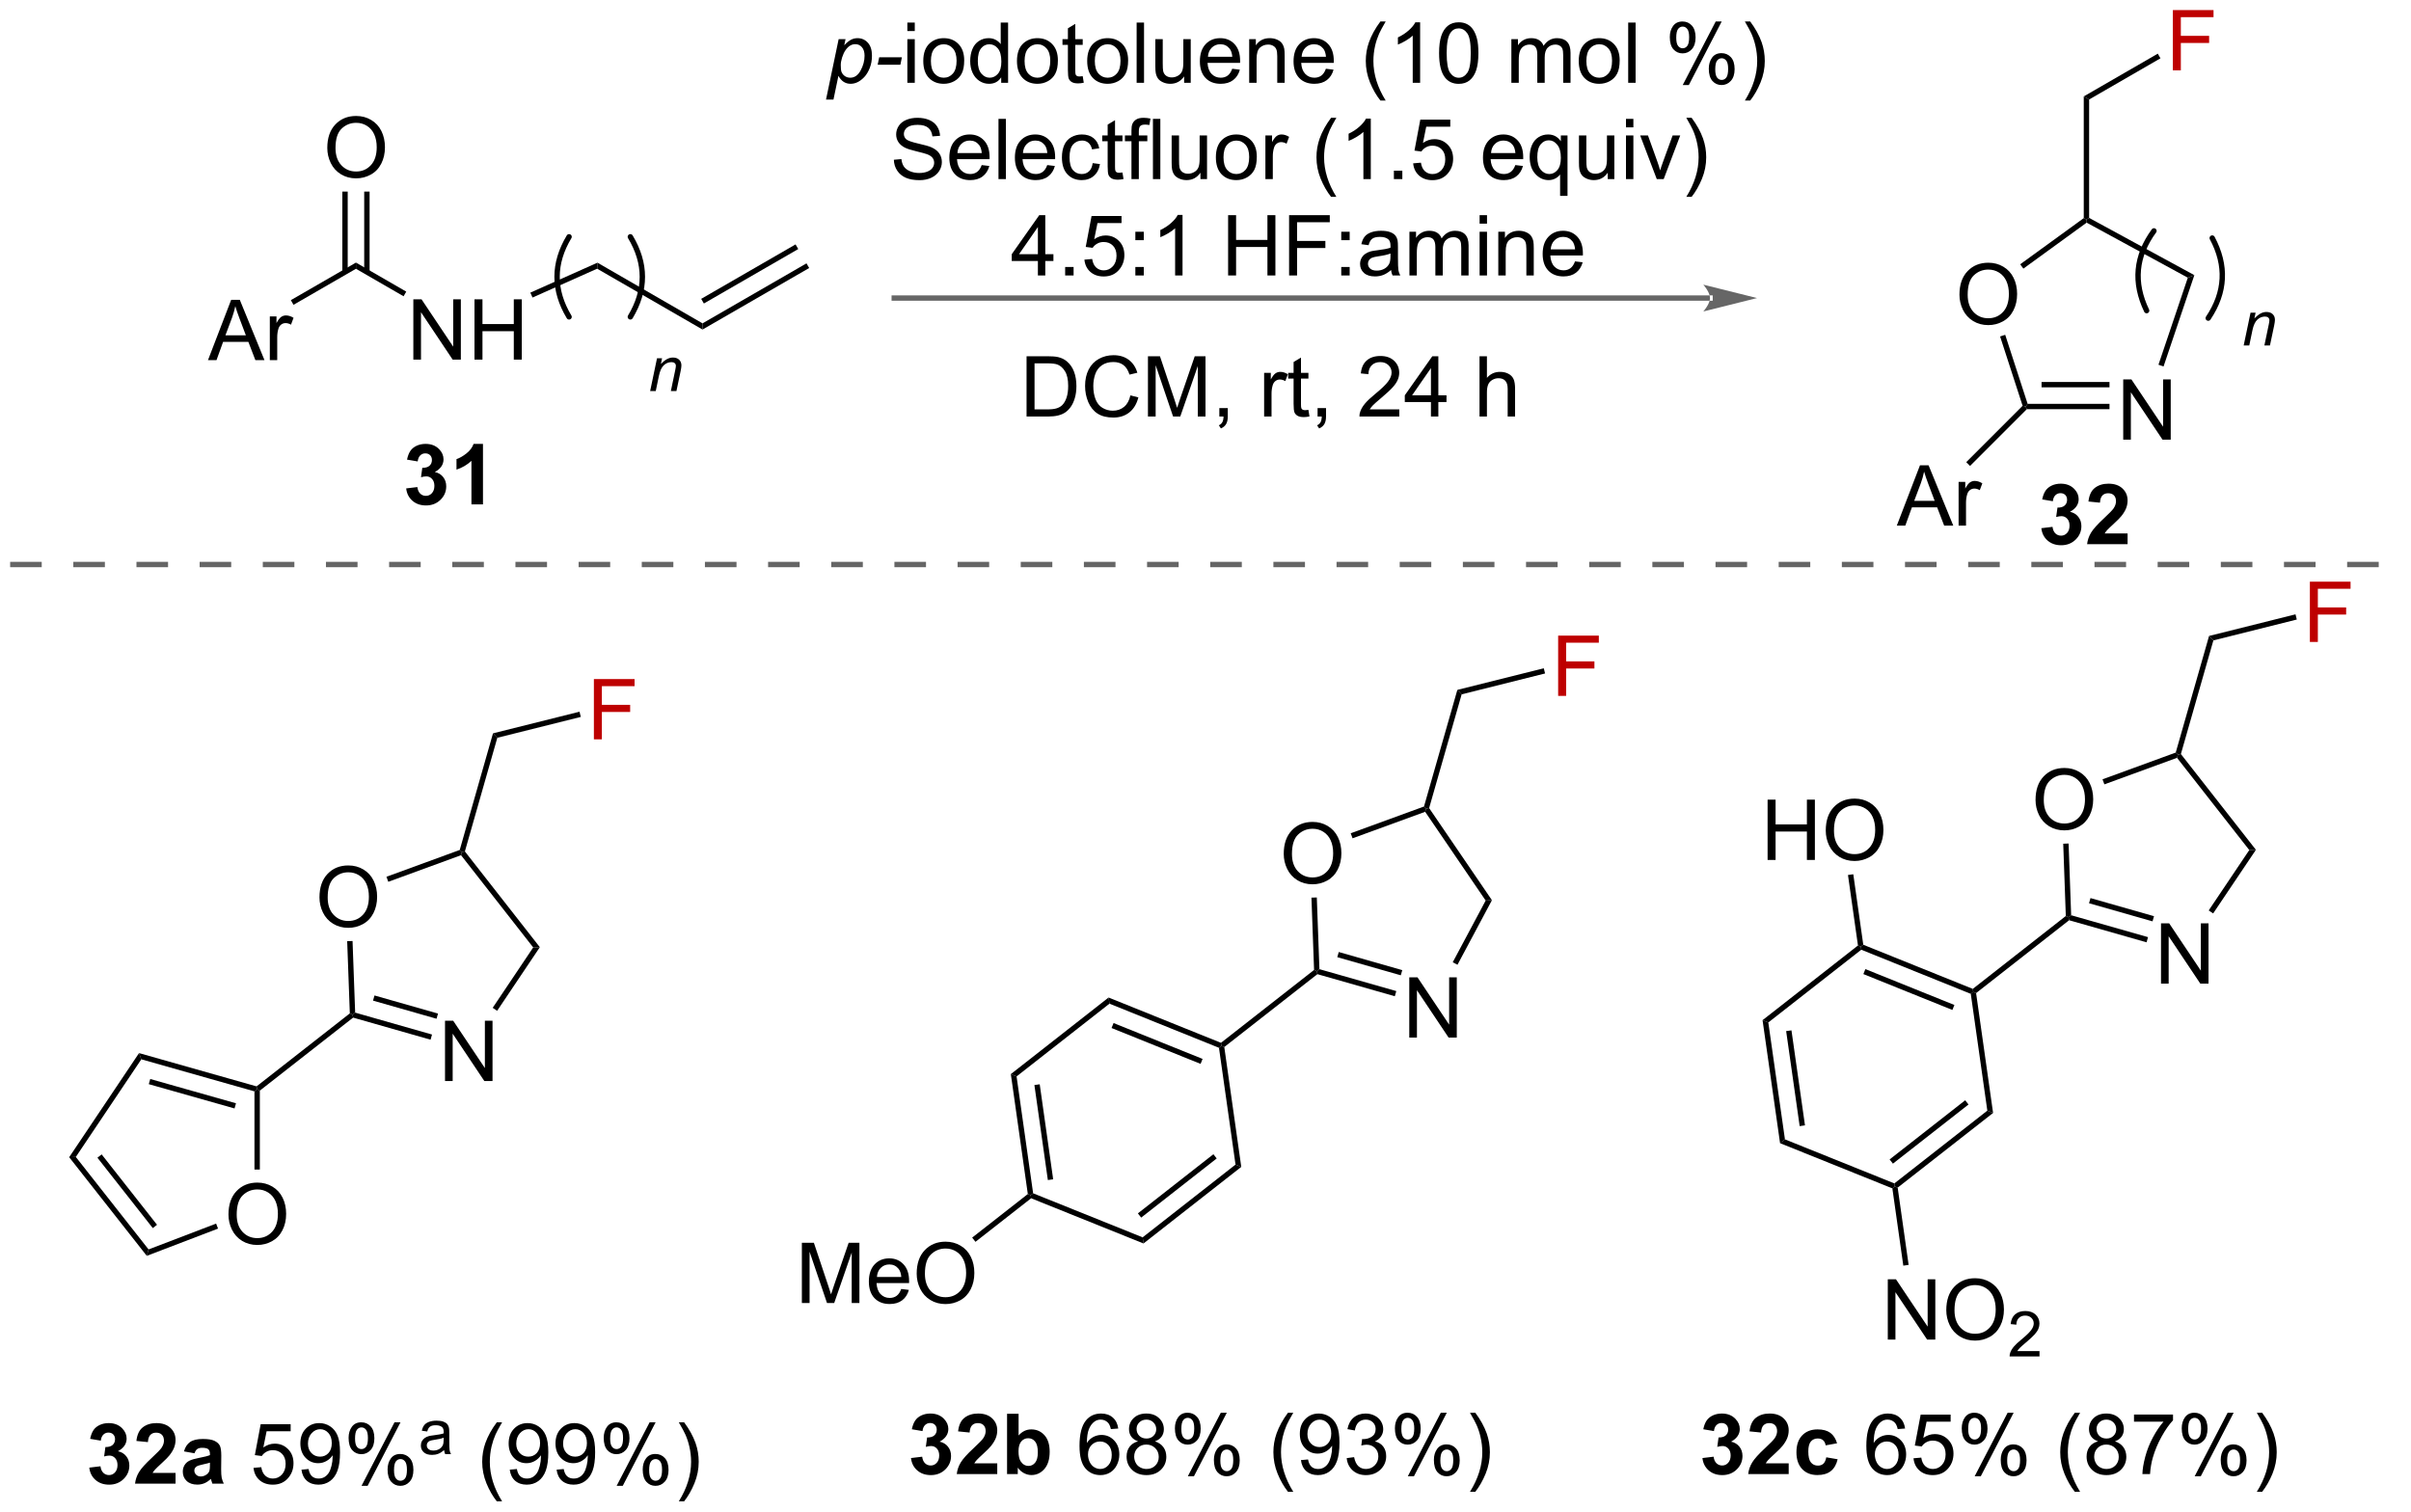 <?xml version="1.0" encoding="UTF-8"?>
<!DOCTYPE svg PUBLIC '-//W3C//DTD SVG 1.0//EN'
          'http://www.w3.org/TR/2001/REC-SVG-20010904/DTD/svg10.dtd'>
<svg stroke-dasharray="none" shape-rendering="auto" xmlns="http://www.w3.org/2000/svg" font-family="'Dialog'" text-rendering="auto" width="314" fill-opacity="1" color-interpolation="auto" color-rendering="auto" preserveAspectRatio="xMidYMid meet" font-size="12px" viewBox="0 0 314 197" fill="black" xmlns:xlink="http://www.w3.org/1999/xlink" stroke="black" image-rendering="auto" stroke-miterlimit="10" stroke-linecap="square" stroke-linejoin="miter" font-style="normal" stroke-width="1" height="197" stroke-dashoffset="0" font-weight="normal" stroke-opacity="1"
><!--Generated by the Batik Graphics2D SVG Generator--><defs id="genericDefs"
  /><g
  ><defs id="defs1"
    ><clipPath clipPathUnits="userSpaceOnUse" id="clipPath1"
      ><path d="M1.177 1.583 L236.245 1.583 L236.245 149.314 L1.177 149.314 L1.177 1.583 Z"
      /></clipPath
      ><clipPath clipPathUnits="userSpaceOnUse" id="clipPath2"
      ><path d="M23.32 43.509 L23.32 187.133 L251.613 187.133 L251.613 43.509 Z"
      /></clipPath
      ><clipPath clipPathUnits="userSpaceOnUse" id="clipPath3"
      ><path d="M23.32 43.509 L23.32 187.133 L250.88 187.133 L250.88 43.509 Z"
      /></clipPath
    ></defs
    ><g transform="scale(1.333,1.333) translate(-1.177,-1.583) matrix(1.029,0,0,1.029,-22.809,-43.171)"
    ><path d="M43.059 77.689 L45.26 71.962 L46.078 71.962 L48.421 77.689 L47.557 77.689 L46.89 75.954 L44.494 75.954 L43.867 77.689 L43.059 77.689 ZM44.713 75.337 L46.656 75.337 L46.057 73.751 Q45.783 73.027 45.651 72.564 Q45.541 73.113 45.343 73.657 L44.713 75.337 ZM48.929 77.689 L48.929 73.54 L49.562 73.54 L49.562 74.168 Q49.804 73.728 50.007 73.587 Q50.213 73.446 50.46 73.446 Q50.815 73.446 51.182 73.673 L50.94 74.324 Q50.682 74.173 50.424 74.173 Q50.195 74.173 50.01 74.311 Q49.828 74.449 49.749 74.696 Q49.632 75.071 49.632 75.517 L49.632 77.689 L48.929 77.689 Z" stroke="none" clip-path="url(#clipPath3)"
    /></g
    ><g transform="matrix(1.371,0,0,1.371,-31.983,-59.672)"
    ><path d="M51.211 72.483 L50.956 72.041 L57.142 68.471 L57.142 69.06 Z" stroke="none" clip-path="url(#clipPath3)"
    /></g
    ><g transform="matrix(1.371,0,0,1.371,-31.983,-59.672)"
    ><path d="M54.419 57.581 Q54.419 56.154 55.185 55.349 Q55.95 54.542 57.161 54.542 Q57.953 54.542 58.588 54.922 Q59.226 55.3 59.56 55.977 Q59.896 56.654 59.896 57.513 Q59.896 58.386 59.544 59.073 Q59.193 59.761 58.547 60.115 Q57.904 60.469 57.156 60.469 Q56.349 60.469 55.711 60.078 Q55.075 59.685 54.747 59.011 Q54.419 58.334 54.419 57.581 ZM55.2 57.591 Q55.2 58.628 55.755 59.224 Q56.312 59.818 57.154 59.818 Q58.008 59.818 58.56 59.216 Q59.114 58.615 59.114 57.511 Q59.114 56.81 58.877 56.289 Q58.641 55.768 58.185 55.482 Q57.732 55.193 57.164 55.193 Q56.359 55.193 55.779 55.748 Q55.2 56.3 55.2 57.591 Z" stroke="none" clip-path="url(#clipPath3)"
    /></g
    ><g transform="matrix(1.371,0,0,1.371,-31.983,-59.672)"
    ><path d="M58.437 69.366 L58.437 61.726 L57.926 61.726 L57.926 69.366 ZM56.358 69.365 L56.358 61.726 L55.848 61.726 L55.848 69.365 Z" stroke="none" clip-path="url(#clipPath3)"
    /></g
    ><g transform="matrix(1.371,0,0,1.371,-31.983,-59.672)"
    ><path d="M62.593 77.689 L62.593 71.962 L63.372 71.962 L66.38 76.457 L66.38 71.962 L67.106 71.962 L67.106 77.689 L66.328 77.689 L63.32 73.189 L63.32 77.689 L62.593 77.689 ZM68.402 77.689 L68.402 71.962 L69.16 71.962 L69.16 74.314 L72.136 74.314 L72.136 71.962 L72.894 71.962 L72.894 77.689 L72.136 77.689 L72.136 74.988 L69.16 74.988 L69.16 77.689 L68.402 77.689 Z" stroke="none" clip-path="url(#clipPath3)"
    /></g
    ><g transform="matrix(1.371,0,0,1.371,-31.983,-59.672)"
    ><path d="M57.142 69.06 L57.142 68.471 L61.92 71.23 L61.665 71.672 Z" stroke="none" clip-path="url(#clipPath3)"
    /></g
    ><g transform="matrix(1.371,0,0,1.371,-31.983,-59.672)"
    ><path d="M73.915 71.792 L73.707 71.326 L80.083 68.48 L80.053 69.052 Z" stroke="none" clip-path="url(#clipPath3)"
    /></g
    ><g transform="matrix(1.371,0,0,1.371,-31.983,-59.672)"
    ><path d="M80.053 69.052 L80.083 68.48 L90.064 74.244 L90.064 74.833 Z" stroke="none" clip-path="url(#clipPath3)"
    /></g
    ><g transform="matrix(1.371,0,0,1.371,-31.983,-59.672)"
    ><path d="M90.064 74.833 L90.064 74.244 L99.94 68.545 L100.195 68.987 ZM90.192 72.359 L99.156 67.186 L98.901 66.744 L89.937 71.917 Z" stroke="none" clip-path="url(#clipPath3)"
    /></g
    ><g fill="rgb(102,102,102)" transform="matrix(1.371,0,0,1.371,-31.983,-59.672)" stroke="rgb(102,102,102)"
    ><path d="M185.77 72.097 L185.77 72.097 L108.276 72.097 L108.021 72.097 L108.021 71.587 L108.276 71.587 L185.77 71.587 L186.026 71.587 L186.026 72.097 ZM190.235 71.842 L185.133 70.567 C185.133 70.567 185.77 71.284 185.77 71.842 C185.77 72.4 185.133 73.118 185.133 73.118 Z" stroke="none" clip-path="url(#clipPath3)"
    /></g
    ><g transform="matrix(1.371,0,0,1.371,-31.983,-59.672)"
    ><path d="M101.795 52.983 L102.995 47.243 L103.649 47.243 L103.526 47.822 Q103.891 47.441 104.177 47.295 Q104.464 47.15 104.784 47.15 Q105.378 47.15 105.769 47.582 Q106.159 48.012 106.159 48.816 Q106.159 49.465 105.943 49.999 Q105.73 50.532 105.417 50.858 Q105.105 51.181 104.784 51.334 Q104.464 51.486 104.128 51.486 Q103.383 51.486 102.972 50.728 L102.503 52.983 L101.795 52.983 ZM103.196 49.697 Q103.196 50.16 103.261 50.34 Q103.36 50.595 103.581 50.751 Q103.805 50.907 104.097 50.907 Q104.706 50.907 105.081 50.222 Q105.456 49.535 105.456 48.822 Q105.456 48.293 105.203 48.006 Q104.953 47.72 104.578 47.72 Q104.308 47.72 104.076 47.863 Q103.847 48.004 103.649 48.288 Q103.453 48.572 103.323 48.983 Q103.196 49.392 103.196 49.697 ZM106.7 49.673 L106.848 48.965 L109.004 48.965 L108.858 49.673 L106.7 49.673 Z" stroke="none" clip-path="url(#clipPath3)"
    /></g
    ><g transform="matrix(1.371,0,0,1.371,-31.983,-59.672)"
    ><path d="M109.522 46.472 L109.522 45.665 L110.226 45.665 L110.226 46.472 L109.522 46.472 ZM109.522 51.392 L109.522 47.243 L110.226 47.243 L110.226 51.392 L109.522 51.392 ZM111.034 49.316 Q111.034 48.165 111.675 47.611 Q112.211 47.15 112.98 47.15 Q113.836 47.15 114.378 47.709 Q114.922 48.269 114.922 49.259 Q114.922 50.059 114.68 50.519 Q114.44 50.978 113.982 51.233 Q113.524 51.486 112.98 51.486 Q112.11 51.486 111.571 50.928 Q111.034 50.368 111.034 49.316 ZM111.758 49.316 Q111.758 50.113 112.105 50.512 Q112.453 50.907 112.98 50.907 Q113.503 50.907 113.849 50.509 Q114.198 50.111 114.198 49.293 Q114.198 48.525 113.849 48.129 Q113.5 47.73 112.98 47.73 Q112.453 47.73 112.105 48.126 Q111.758 48.519 111.758 49.316 ZM118.436 51.392 L118.436 50.868 Q118.043 51.486 117.278 51.486 Q116.78 51.486 116.364 51.212 Q115.95 50.939 115.72 50.449 Q115.491 49.957 115.491 49.322 Q115.491 48.699 115.697 48.194 Q115.905 47.689 116.319 47.42 Q116.733 47.15 117.246 47.15 Q117.621 47.15 117.913 47.309 Q118.207 47.465 118.39 47.72 L118.39 45.665 L119.09 45.665 L119.09 51.392 L118.436 51.392 ZM116.215 49.322 Q116.215 50.118 116.551 50.514 Q116.887 50.907 117.343 50.907 Q117.804 50.907 118.127 50.53 Q118.45 50.152 118.45 49.379 Q118.45 48.527 118.121 48.129 Q117.793 47.73 117.311 47.73 Q116.843 47.73 116.528 48.113 Q116.215 48.496 116.215 49.322 ZM119.933 49.316 Q119.933 48.165 120.573 47.611 Q121.11 47.15 121.878 47.15 Q122.735 47.15 123.276 47.709 Q123.821 48.269 123.821 49.259 Q123.821 50.059 123.578 50.519 Q123.339 50.978 122.88 51.233 Q122.422 51.486 121.878 51.486 Q121.008 51.486 120.469 50.928 Q119.933 50.368 119.933 49.316 ZM120.657 49.316 Q120.657 50.113 121.003 50.512 Q121.352 50.907 121.878 50.907 Q122.401 50.907 122.748 50.509 Q123.097 50.111 123.097 49.293 Q123.097 48.525 122.748 48.129 Q122.399 47.73 121.878 47.73 Q121.352 47.73 121.003 48.126 Q120.657 48.519 120.657 49.316 ZM126.179 50.762 L126.28 51.384 Q125.983 51.447 125.749 51.447 Q125.366 51.447 125.155 51.327 Q124.944 51.204 124.858 51.006 Q124.772 50.809 124.772 50.176 L124.772 47.79 L124.257 47.79 L124.257 47.243 L124.772 47.243 L124.772 46.215 L125.473 45.793 L125.473 47.243 L126.179 47.243 L126.179 47.79 L125.473 47.79 L125.473 50.215 Q125.473 50.517 125.509 50.603 Q125.546 50.689 125.629 50.741 Q125.715 50.79 125.871 50.79 Q125.989 50.79 126.179 50.762 ZM126.605 49.316 Q126.605 48.165 127.245 47.611 Q127.782 47.15 128.55 47.15 Q129.407 47.15 129.948 47.709 Q130.493 48.269 130.493 49.259 Q130.493 50.059 130.25 50.519 Q130.011 50.978 129.552 51.233 Q129.094 51.486 128.55 51.486 Q127.68 51.486 127.141 50.928 Q126.605 50.368 126.605 49.316 ZM127.328 49.316 Q127.328 50.113 127.675 50.512 Q128.024 50.907 128.55 50.907 Q129.073 50.907 129.42 50.509 Q129.769 50.111 129.769 49.293 Q129.769 48.525 129.42 48.129 Q129.071 47.73 128.55 47.73 Q128.024 47.73 127.675 48.126 Q127.328 48.519 127.328 49.316 ZM131.301 51.392 L131.301 45.665 L132.004 45.665 L132.004 51.392 L131.301 51.392 ZM135.813 51.392 L135.813 50.782 Q135.328 51.486 134.495 51.486 Q134.128 51.486 133.81 51.345 Q133.493 51.204 133.336 50.991 Q133.183 50.777 133.12 50.47 Q133.078 50.262 133.078 49.814 L133.078 47.243 L133.782 47.243 L133.782 49.543 Q133.782 50.095 133.823 50.285 Q133.891 50.564 134.105 50.722 Q134.321 50.879 134.636 50.879 Q134.953 50.879 135.23 50.717 Q135.508 50.556 135.623 50.277 Q135.737 49.996 135.737 49.465 L135.737 47.243 L136.44 47.243 L136.44 51.392 L135.813 51.392 ZM140.382 50.056 L141.108 50.144 Q140.936 50.782 140.47 51.134 Q140.007 51.486 139.286 51.486 Q138.374 51.486 137.84 50.926 Q137.309 50.363 137.309 49.353 Q137.309 48.306 137.848 47.728 Q138.387 47.15 139.246 47.15 Q140.077 47.15 140.603 47.717 Q141.132 48.282 141.132 49.309 Q141.132 49.371 141.129 49.496 L138.036 49.496 Q138.075 50.181 138.421 50.545 Q138.77 50.907 139.288 50.907 Q139.676 50.907 139.95 50.704 Q140.223 50.501 140.382 50.056 ZM138.075 48.918 L140.39 48.918 Q140.343 48.394 140.124 48.134 Q139.788 47.728 139.254 47.728 Q138.77 47.728 138.439 48.053 Q138.108 48.376 138.075 48.918 ZM141.993 51.392 L141.993 47.243 L142.625 47.243 L142.625 47.832 Q143.081 47.15 143.946 47.15 Q144.321 47.15 144.633 47.285 Q144.948 47.418 145.105 47.637 Q145.261 47.855 145.323 48.157 Q145.362 48.353 145.362 48.84 L145.362 51.392 L144.659 51.392 L144.659 48.868 Q144.659 48.439 144.576 48.225 Q144.495 48.012 144.287 47.887 Q144.078 47.759 143.797 47.759 Q143.347 47.759 143.021 48.045 Q142.696 48.329 142.696 49.126 L142.696 51.392 L141.993 51.392 ZM149.28 50.056 L150.007 50.144 Q149.835 50.782 149.369 51.134 Q148.905 51.486 148.184 51.486 Q147.273 51.486 146.739 50.926 Q146.207 50.363 146.207 49.353 Q146.207 48.306 146.746 47.728 Q147.286 47.15 148.145 47.15 Q148.976 47.15 149.502 47.717 Q150.03 48.282 150.03 49.309 Q150.03 49.371 150.028 49.496 L146.934 49.496 Q146.973 50.181 147.319 50.545 Q147.668 50.907 148.186 50.907 Q148.575 50.907 148.848 50.704 Q149.121 50.501 149.28 50.056 ZM146.973 48.918 L149.288 48.918 Q149.241 48.394 149.023 48.134 Q148.686 47.728 148.153 47.728 Q147.668 47.728 147.338 48.053 Q147.007 48.376 146.973 48.918 ZM154.457 53.077 Q153.874 52.342 153.47 51.358 Q153.069 50.371 153.069 49.316 Q153.069 48.387 153.371 47.535 Q153.723 46.548 154.457 45.566 L154.96 45.566 Q154.489 46.379 154.335 46.728 Q154.098 47.267 153.96 47.853 Q153.793 48.582 153.793 49.322 Q153.793 51.199 154.96 53.077 L154.457 53.077 ZM158.231 51.392 L157.528 51.392 L157.528 46.91 Q157.273 47.152 156.861 47.394 Q156.45 47.637 156.121 47.759 L156.121 47.079 Q156.71 46.801 157.15 46.407 Q157.593 46.012 157.778 45.642 L158.231 45.642 L158.231 51.392 ZM160.032 48.566 Q160.032 47.551 160.24 46.934 Q160.448 46.314 160.86 45.978 Q161.274 45.642 161.899 45.642 Q162.36 45.642 162.706 45.827 Q163.055 46.012 163.282 46.363 Q163.508 46.712 163.636 47.215 Q163.766 47.715 163.766 48.566 Q163.766 49.574 163.558 50.194 Q163.352 50.814 162.938 51.152 Q162.526 51.491 161.899 51.491 Q161.071 51.491 160.597 50.894 Q160.032 50.181 160.032 48.566 ZM160.753 48.566 Q160.753 49.978 161.084 50.444 Q161.414 50.91 161.899 50.91 Q162.383 50.91 162.711 50.441 Q163.042 49.972 163.042 48.566 Q163.042 47.152 162.711 46.689 Q162.383 46.222 161.891 46.222 Q161.407 46.222 161.118 46.634 Q160.753 47.157 160.753 48.566 ZM166.899 51.392 L166.899 47.243 L167.526 47.243 L167.526 47.824 Q167.722 47.519 168.045 47.334 Q168.37 47.15 168.784 47.15 Q169.245 47.15 169.539 47.342 Q169.836 47.532 169.956 47.876 Q170.448 47.15 171.237 47.15 Q171.855 47.15 172.185 47.491 Q172.519 47.832 172.519 48.543 L172.519 51.392 L171.821 51.392 L171.821 48.777 Q171.821 48.355 171.75 48.17 Q171.683 47.986 171.503 47.874 Q171.323 47.759 171.081 47.759 Q170.644 47.759 170.355 48.051 Q170.065 48.34 170.065 48.98 L170.065 51.392 L169.362 51.392 L169.362 48.697 Q169.362 48.228 169.19 47.993 Q169.019 47.759 168.628 47.759 Q168.331 47.759 168.078 47.915 Q167.828 48.072 167.714 48.374 Q167.602 48.673 167.602 49.238 L167.602 51.392 L166.899 51.392 ZM173.3 49.316 Q173.3 48.165 173.94 47.611 Q174.477 47.15 175.245 47.15 Q176.102 47.15 176.644 47.709 Q177.188 48.269 177.188 49.259 Q177.188 50.059 176.946 50.519 Q176.706 50.978 176.248 51.233 Q175.789 51.486 175.245 51.486 Q174.375 51.486 173.836 50.928 Q173.3 50.368 173.3 49.316 ZM174.024 49.316 Q174.024 50.113 174.37 50.512 Q174.719 50.907 175.245 50.907 Q175.769 50.907 176.115 50.509 Q176.464 50.111 176.464 49.293 Q176.464 48.525 176.115 48.129 Q175.766 47.73 175.245 47.73 Q174.719 47.73 174.37 48.126 Q174.024 48.519 174.024 49.316 ZM177.996 51.392 L177.996 45.665 L178.7 45.665 L178.7 51.392 L177.996 51.392 ZM181.95 47.04 Q181.95 46.426 182.257 45.996 Q182.567 45.566 183.153 45.566 Q183.692 45.566 184.043 45.952 Q184.398 46.337 184.398 47.082 Q184.398 47.809 184.041 48.202 Q183.684 48.595 183.161 48.595 Q182.64 48.595 182.293 48.209 Q181.95 47.822 181.95 47.04 ZM183.171 46.051 Q182.911 46.051 182.736 46.277 Q182.561 46.504 182.561 47.111 Q182.561 47.66 182.736 47.887 Q182.913 48.111 183.171 48.111 Q183.436 48.111 183.611 47.884 Q183.786 47.657 183.786 47.056 Q183.786 46.501 183.608 46.277 Q183.434 46.051 183.171 46.051 ZM183.176 51.603 L186.309 45.566 L186.879 45.566 L183.757 51.603 L183.176 51.603 ZM185.653 50.048 Q185.653 49.431 185.96 49.004 Q186.27 48.574 186.858 48.574 Q187.398 48.574 187.752 48.959 Q188.106 49.345 188.106 50.09 Q188.106 50.816 187.746 51.209 Q187.39 51.603 186.864 51.603 Q186.343 51.603 185.996 51.215 Q185.653 50.824 185.653 50.048 ZM186.879 49.059 Q186.614 49.059 186.439 49.285 Q186.265 49.512 186.265 50.118 Q186.265 50.665 186.439 50.892 Q186.616 51.118 186.874 51.118 Q187.145 51.118 187.317 50.892 Q187.491 50.665 187.491 50.064 Q187.491 49.509 187.314 49.285 Q187.14 49.059 186.879 49.059 ZM189.586 53.077 L189.081 53.077 Q190.25 51.199 190.25 49.322 Q190.25 48.587 190.081 47.863 Q189.948 47.277 189.711 46.738 Q189.558 46.387 189.081 45.566 L189.586 45.566 Q190.321 46.548 190.672 47.535 Q190.972 48.387 190.972 49.316 Q190.972 50.371 190.568 51.358 Q190.164 52.342 189.586 53.077 Z" stroke="none" clip-path="url(#clipPath3)"
    /></g
    ><g transform="matrix(1.371,0,0,1.371,-31.983,-59.672)"
    ><path d="M108.239 58.701 L108.955 58.638 Q109.005 59.068 109.19 59.344 Q109.377 59.62 109.768 59.789 Q110.159 59.959 110.645 59.959 Q111.08 59.959 111.411 59.831 Q111.745 59.701 111.906 59.477 Q112.067 59.253 112.067 58.987 Q112.067 58.716 111.911 58.516 Q111.755 58.315 111.395 58.177 Q111.166 58.089 110.377 57.899 Q109.588 57.709 109.27 57.542 Q108.862 57.326 108.659 57.008 Q108.458 56.69 108.458 56.294 Q108.458 55.862 108.703 55.484 Q108.95 55.107 109.422 54.912 Q109.895 54.716 110.474 54.716 Q111.112 54.716 111.596 54.922 Q112.083 55.128 112.343 55.526 Q112.606 55.925 112.627 56.427 L111.901 56.482 Q111.841 55.94 111.502 55.664 Q111.166 55.386 110.505 55.386 Q109.817 55.386 109.502 55.638 Q109.19 55.888 109.19 56.245 Q109.19 56.552 109.411 56.753 Q109.63 56.951 110.554 57.162 Q111.479 57.37 111.823 57.526 Q112.323 57.755 112.56 58.109 Q112.799 58.464 112.799 58.925 Q112.799 59.38 112.536 59.787 Q112.276 60.19 111.784 60.417 Q111.294 60.641 110.682 60.641 Q109.903 60.641 109.377 60.414 Q108.854 60.185 108.554 59.732 Q108.255 59.276 108.239 58.701 ZM116.583 59.206 L117.31 59.294 Q117.138 59.932 116.672 60.284 Q116.208 60.636 115.487 60.636 Q114.575 60.636 114.041 60.076 Q113.51 59.513 113.51 58.503 Q113.51 57.456 114.049 56.878 Q114.588 56.3 115.448 56.3 Q116.278 56.3 116.804 56.867 Q117.333 57.432 117.333 58.459 Q117.333 58.521 117.33 58.646 L114.237 58.646 Q114.276 59.331 114.622 59.695 Q114.971 60.057 115.489 60.057 Q115.877 60.057 116.151 59.854 Q116.424 59.651 116.583 59.206 ZM114.276 58.068 L116.591 58.068 Q116.544 57.544 116.325 57.284 Q115.989 56.878 115.455 56.878 Q114.971 56.878 114.64 57.203 Q114.31 57.526 114.276 58.068 ZM118.178 60.542 L118.178 54.815 L118.881 54.815 L118.881 60.542 L118.178 60.542 ZM122.81 59.206 L123.536 59.294 Q123.364 59.932 122.898 60.284 Q122.435 60.636 121.713 60.636 Q120.802 60.636 120.268 60.076 Q119.737 59.513 119.737 58.503 Q119.737 57.456 120.276 56.878 Q120.815 56.3 121.674 56.3 Q122.505 56.3 123.031 56.867 Q123.56 57.432 123.56 58.459 Q123.56 58.521 123.557 58.646 L120.463 58.646 Q120.502 59.331 120.849 59.695 Q121.198 60.057 121.716 60.057 Q122.104 60.057 122.377 59.854 Q122.651 59.651 122.81 59.206 ZM120.502 58.068 L122.817 58.068 Q122.77 57.544 122.552 57.284 Q122.216 56.878 121.682 56.878 Q121.198 56.878 120.867 57.203 Q120.536 57.526 120.502 58.068 ZM127.126 59.021 L127.819 59.112 Q127.704 59.826 127.238 60.232 Q126.772 60.636 126.092 60.636 Q125.241 60.636 124.722 60.078 Q124.204 59.521 124.204 58.482 Q124.204 57.81 124.425 57.307 Q124.649 56.802 125.105 56.552 Q125.561 56.3 126.095 56.3 Q126.772 56.3 127.201 56.641 Q127.631 56.982 127.751 57.612 L127.069 57.716 Q126.97 57.3 126.722 57.089 Q126.475 56.878 126.123 56.878 Q125.592 56.878 125.259 57.258 Q124.928 57.638 124.928 58.464 Q124.928 59.3 125.248 59.68 Q125.569 60.057 126.084 60.057 Q126.498 60.057 126.774 59.805 Q127.053 59.55 127.126 59.021 ZM129.954 59.912 L130.056 60.534 Q129.759 60.596 129.524 60.596 Q129.142 60.596 128.931 60.477 Q128.72 60.354 128.634 60.156 Q128.548 59.959 128.548 59.326 L128.548 56.94 L128.032 56.94 L128.032 56.393 L128.548 56.393 L128.548 55.365 L129.248 54.943 L129.248 56.393 L129.954 56.393 L129.954 56.94 L129.248 56.94 L129.248 59.365 Q129.248 59.667 129.285 59.753 Q129.321 59.839 129.405 59.891 Q129.491 59.94 129.647 59.94 Q129.764 59.94 129.954 59.912 ZM130.81 60.542 L130.81 56.94 L130.19 56.94 L130.19 56.393 L130.81 56.393 L130.81 55.951 Q130.81 55.534 130.885 55.331 Q130.987 55.057 131.242 54.888 Q131.497 54.716 131.958 54.716 Q132.255 54.716 132.614 54.787 L132.51 55.401 Q132.291 55.362 132.096 55.362 Q131.776 55.362 131.643 55.5 Q131.51 55.636 131.51 56.011 L131.51 56.393 L132.317 56.393 L132.317 56.94 L131.51 56.94 L131.51 60.542 L130.81 60.542 ZM132.85 60.542 L132.85 54.815 L133.553 54.815 L133.553 60.542 L132.85 60.542 ZM137.362 60.542 L137.362 59.932 Q136.877 60.636 136.044 60.636 Q135.677 60.636 135.359 60.495 Q135.041 60.354 134.885 60.141 Q134.732 59.927 134.669 59.62 Q134.627 59.412 134.627 58.964 L134.627 56.393 L135.33 56.393 L135.33 58.693 Q135.33 59.245 135.372 59.435 Q135.44 59.714 135.653 59.873 Q135.869 60.029 136.185 60.029 Q136.502 60.029 136.778 59.867 Q137.057 59.706 137.172 59.427 Q137.286 59.146 137.286 58.615 L137.286 56.393 L137.989 56.393 L137.989 60.542 L137.362 60.542 ZM138.829 58.466 Q138.829 57.315 139.47 56.761 Q140.006 56.3 140.774 56.3 Q141.631 56.3 142.173 56.859 Q142.717 57.419 142.717 58.409 Q142.717 59.209 142.475 59.669 Q142.235 60.128 141.777 60.383 Q141.319 60.636 140.774 60.636 Q139.905 60.636 139.366 60.078 Q138.829 59.518 138.829 58.466 ZM139.553 58.466 Q139.553 59.263 139.899 59.662 Q140.248 60.057 140.774 60.057 Q141.298 60.057 141.644 59.659 Q141.993 59.261 141.993 58.443 Q141.993 57.675 141.644 57.279 Q141.295 56.88 140.774 56.88 Q140.248 56.88 139.899 57.276 Q139.553 57.669 139.553 58.466 ZM143.534 60.542 L143.534 56.393 L144.166 56.393 L144.166 57.021 Q144.409 56.581 144.612 56.44 Q144.817 56.3 145.065 56.3 Q145.419 56.3 145.786 56.526 L145.544 57.177 Q145.286 57.026 145.028 57.026 Q144.799 57.026 144.614 57.164 Q144.432 57.302 144.354 57.55 Q144.237 57.925 144.237 58.37 L144.237 60.542 L143.534 60.542 ZM149.772 62.227 Q149.189 61.492 148.785 60.508 Q148.384 59.521 148.384 58.466 Q148.384 57.537 148.686 56.685 Q149.037 55.698 149.772 54.716 L150.274 54.716 Q149.803 55.529 149.649 55.878 Q149.412 56.417 149.274 57.003 Q149.108 57.732 149.108 58.471 Q149.108 60.349 150.274 62.227 L149.772 62.227 ZM153.545 60.542 L152.842 60.542 L152.842 56.06 Q152.587 56.302 152.175 56.544 Q151.764 56.787 151.436 56.909 L151.436 56.229 Q152.024 55.951 152.464 55.557 Q152.907 55.162 153.092 54.792 L153.545 54.792 L153.545 60.542 ZM155.739 60.542 L155.739 59.74 L156.541 59.74 L156.541 60.542 L155.739 60.542 ZM157.569 59.042 L158.306 58.979 Q158.389 59.518 158.686 59.789 Q158.985 60.06 159.407 60.06 Q159.915 60.06 160.267 59.677 Q160.618 59.294 160.618 58.662 Q160.618 58.06 160.28 57.714 Q159.944 57.365 159.397 57.365 Q159.056 57.365 158.782 57.521 Q158.509 57.675 158.353 57.919 L157.694 57.834 L158.248 54.893 L161.095 54.893 L161.095 55.565 L158.811 55.565 L158.501 57.104 Q159.017 56.745 159.584 56.745 Q160.334 56.745 160.85 57.266 Q161.366 57.784 161.366 58.599 Q161.366 59.378 160.912 59.943 Q160.36 60.641 159.407 60.641 Q158.626 60.641 158.131 60.203 Q157.639 59.763 157.569 59.042 ZM167.274 59.206 L168.001 59.294 Q167.829 59.932 167.363 60.284 Q166.899 60.636 166.178 60.636 Q165.267 60.636 164.733 60.076 Q164.202 59.513 164.202 58.503 Q164.202 57.456 164.741 56.878 Q165.28 56.3 166.139 56.3 Q166.97 56.3 167.496 56.867 Q168.024 57.432 168.024 58.459 Q168.024 58.521 168.022 58.646 L164.928 58.646 Q164.967 59.331 165.314 59.695 Q165.662 60.057 166.181 60.057 Q166.569 60.057 166.842 59.854 Q167.116 59.651 167.274 59.206 ZM164.967 58.068 L167.282 58.068 Q167.235 57.544 167.017 57.284 Q166.681 56.878 166.147 56.878 Q165.662 56.878 165.332 57.203 Q165.001 57.526 164.967 58.068 ZM171.528 62.133 L171.528 60.099 Q171.364 60.331 171.07 60.484 Q170.776 60.636 170.442 60.636 Q169.705 60.636 169.172 60.047 Q168.638 59.456 168.638 58.427 Q168.638 57.802 168.854 57.307 Q169.073 56.81 169.484 56.555 Q169.895 56.3 170.388 56.3 Q171.159 56.3 171.599 56.948 L171.599 56.393 L172.232 56.393 L172.232 62.133 L171.528 62.133 ZM169.362 58.456 Q169.362 59.255 169.698 59.656 Q170.034 60.057 170.502 60.057 Q170.95 60.057 171.273 59.677 Q171.599 59.294 171.599 58.518 Q171.599 57.69 171.257 57.274 Q170.916 56.854 170.455 56.854 Q169.997 56.854 169.679 57.242 Q169.362 57.63 169.362 58.456 ZM176.053 60.542 L176.053 59.932 Q175.569 60.636 174.735 60.636 Q174.368 60.636 174.05 60.495 Q173.733 60.354 173.577 60.141 Q173.423 59.927 173.36 59.62 Q173.319 59.412 173.319 58.964 L173.319 56.393 L174.022 56.393 L174.022 58.693 Q174.022 59.245 174.064 59.435 Q174.131 59.714 174.345 59.873 Q174.561 60.029 174.876 60.029 Q175.194 60.029 175.47 59.867 Q175.748 59.706 175.863 59.427 Q175.978 59.146 175.978 58.615 L175.978 56.393 L176.681 56.393 L176.681 60.542 L176.053 60.542 ZM177.786 55.623 L177.786 54.815 L178.489 54.815 L178.489 55.623 L177.786 55.623 ZM177.786 60.542 L177.786 56.393 L178.489 56.393 L178.489 60.542 L177.786 60.542 ZM180.712 60.542 L179.134 56.393 L179.876 56.393 L180.767 58.878 Q180.912 59.279 181.032 59.714 Q181.126 59.386 181.295 58.925 L182.217 56.393 L182.939 56.393 L181.368 60.542 L180.712 60.542 ZM184.022 62.227 L183.517 62.227 Q184.686 60.349 184.686 58.471 Q184.686 57.737 184.517 57.013 Q184.384 56.427 184.147 55.888 Q183.993 55.537 183.517 54.716 L184.022 54.716 Q184.756 55.698 185.108 56.685 Q185.407 57.537 185.407 58.466 Q185.407 59.521 185.004 60.508 Q184.6 61.492 184.022 62.227 Z" stroke="none" clip-path="url(#clipPath3)"
    /></g
    ><g transform="matrix(1.371,0,0,1.371,-31.983,-59.672)"
    ><path d="M121.921 69.692 L121.921 68.319 L119.437 68.319 L119.437 67.676 L122.051 63.965 L122.624 63.965 L122.624 67.676 L123.397 67.676 L123.397 68.319 L122.624 68.319 L122.624 69.692 L121.921 69.692 ZM121.921 67.676 L121.921 65.093 L120.129 67.676 L121.921 67.676 ZM124.511 69.692 L124.511 68.89 L125.313 68.89 L125.313 69.692 L124.511 69.692 ZM126.34 68.192 L127.077 68.129 Q127.16 68.668 127.457 68.939 Q127.757 69.21 128.179 69.21 Q128.687 69.21 129.038 68.827 Q129.39 68.444 129.39 67.812 Q129.39 67.21 129.051 66.864 Q128.715 66.515 128.168 66.515 Q127.827 66.515 127.554 66.671 Q127.28 66.825 127.124 67.069 L126.465 66.984 L127.02 64.043 L129.866 64.043 L129.866 64.715 L127.582 64.715 L127.272 66.254 Q127.788 65.895 128.356 65.895 Q129.106 65.895 129.621 66.416 Q130.137 66.934 130.137 67.749 Q130.137 68.528 129.684 69.093 Q129.132 69.791 128.179 69.791 Q127.397 69.791 126.903 69.353 Q126.41 68.913 126.34 68.192 ZM131.18 66.343 L131.18 65.543 L131.98 65.543 L131.98 66.343 L131.18 66.343 ZM131.18 69.692 L131.18 68.89 L131.98 68.89 L131.98 69.692 L131.18 69.692 ZM135.661 69.692 L134.957 69.692 L134.957 65.21 Q134.702 65.452 134.291 65.694 Q133.879 65.937 133.551 66.059 L133.551 65.379 Q134.14 65.101 134.58 64.707 Q135.023 64.312 135.207 63.942 L135.661 63.942 L135.661 69.692 ZM139.991 69.692 L139.991 63.965 L140.749 63.965 L140.749 66.317 L143.726 66.317 L143.726 63.965 L144.483 63.965 L144.483 69.692 L143.726 69.692 L143.726 66.991 L140.749 66.991 L140.749 69.692 L139.991 69.692 ZM145.784 69.692 L145.784 63.965 L149.649 63.965 L149.649 64.64 L146.542 64.64 L146.542 66.413 L149.23 66.413 L149.23 67.09 L146.542 67.09 L146.542 69.692 L145.784 69.692 ZM150.739 66.343 L150.739 65.543 L151.538 65.543 L151.538 66.343 L150.739 66.343 ZM150.739 69.692 L150.739 68.89 L151.538 68.89 L151.538 69.692 L150.739 69.692 ZM155.472 69.179 Q155.081 69.512 154.719 69.65 Q154.36 69.786 153.946 69.786 Q153.261 69.786 152.894 69.452 Q152.526 69.116 152.526 68.598 Q152.526 68.293 152.664 68.041 Q152.805 67.788 153.029 67.637 Q153.253 67.484 153.534 67.405 Q153.743 67.351 154.159 67.301 Q155.011 67.2 155.414 67.059 Q155.417 66.913 155.417 66.874 Q155.417 66.444 155.219 66.27 Q154.948 66.03 154.417 66.03 Q153.922 66.03 153.685 66.205 Q153.448 66.379 153.336 66.819 L152.649 66.726 Q152.743 66.286 152.956 66.015 Q153.172 65.741 153.578 65.596 Q153.985 65.45 154.519 65.45 Q155.05 65.45 155.381 65.575 Q155.714 65.7 155.87 65.89 Q156.026 66.077 156.089 66.366 Q156.125 66.546 156.125 67.015 L156.125 67.952 Q156.125 68.934 156.17 69.194 Q156.214 69.452 156.347 69.692 L155.612 69.692 Q155.503 69.473 155.472 69.179 ZM155.414 67.609 Q155.032 67.765 154.266 67.874 Q153.831 67.937 153.651 68.015 Q153.472 68.093 153.373 68.244 Q153.276 68.395 153.276 68.577 Q153.276 68.859 153.49 69.046 Q153.703 69.234 154.112 69.234 Q154.519 69.234 154.834 69.056 Q155.151 68.879 155.3 68.569 Q155.414 68.332 155.414 67.866 L155.414 67.609 ZM157.215 69.692 L157.215 65.543 L157.843 65.543 L157.843 66.124 Q158.038 65.819 158.361 65.635 Q158.687 65.45 159.101 65.45 Q159.562 65.45 159.856 65.642 Q160.153 65.832 160.273 66.176 Q160.765 65.45 161.554 65.45 Q162.171 65.45 162.502 65.791 Q162.835 66.132 162.835 66.843 L162.835 69.692 L162.137 69.692 L162.137 67.077 Q162.137 66.655 162.067 66.471 Q161.999 66.286 161.819 66.174 Q161.64 66.059 161.398 66.059 Q160.96 66.059 160.671 66.351 Q160.382 66.64 160.382 67.28 L160.382 69.692 L159.679 69.692 L159.679 66.996 Q159.679 66.528 159.507 66.293 Q159.335 66.059 158.944 66.059 Q158.648 66.059 158.395 66.215 Q158.145 66.371 158.03 66.674 Q157.918 66.973 157.918 67.538 L157.918 69.692 L157.215 69.692 ZM163.882 64.772 L163.882 63.965 L164.585 63.965 L164.585 64.772 L163.882 64.772 ZM163.882 69.692 L163.882 65.543 L164.585 65.543 L164.585 69.692 L163.882 69.692 ZM165.657 69.692 L165.657 65.543 L166.289 65.543 L166.289 66.132 Q166.745 65.45 167.61 65.45 Q167.985 65.45 168.297 65.585 Q168.612 65.718 168.769 65.937 Q168.925 66.155 168.987 66.457 Q169.026 66.653 169.026 67.14 L169.026 69.692 L168.323 69.692 L168.323 67.168 Q168.323 66.739 168.24 66.525 Q168.159 66.312 167.951 66.187 Q167.743 66.059 167.461 66.059 Q167.011 66.059 166.685 66.346 Q166.36 66.629 166.36 67.426 L166.36 69.692 L165.657 69.692 ZM172.944 68.356 L173.671 68.444 Q173.499 69.082 173.033 69.434 Q172.569 69.786 171.848 69.786 Q170.937 69.786 170.403 69.226 Q169.871 68.663 169.871 67.653 Q169.871 66.606 170.411 66.028 Q170.95 65.45 171.809 65.45 Q172.64 65.45 173.166 66.017 Q173.694 66.582 173.694 67.609 Q173.694 67.671 173.692 67.796 L170.598 67.796 Q170.637 68.481 170.983 68.846 Q171.332 69.207 171.851 69.207 Q172.239 69.207 172.512 69.004 Q172.786 68.801 172.944 68.356 ZM170.637 67.218 L172.952 67.218 Q172.905 66.694 172.687 66.434 Q172.351 66.028 171.817 66.028 Q171.332 66.028 171.002 66.353 Q170.671 66.676 170.637 67.218 Z" stroke="none" clip-path="url(#clipPath3)"
    /></g
    ><g transform="matrix(1.371,0,0,1.371,-31.983,-59.672)"
    ><path d="M236.464 76.345 L237.115 73.234 L237.595 73.234 L237.482 73.775 Q237.794 73.456 238.066 73.31 Q238.339 73.163 238.624 73.163 Q239.001 73.163 239.216 73.368 Q239.433 73.573 239.433 73.915 Q239.433 74.089 239.357 74.46 L238.96 76.345 L238.431 76.345 L238.843 74.372 Q238.906 74.085 238.906 73.948 Q238.906 73.792 238.798 73.697 Q238.691 73.599 238.49 73.599 Q238.081 73.599 237.763 73.892 Q237.447 74.185 237.296 74.898 L236.995 76.345 L236.464 76.345 Z" stroke="none" clip-path="url(#clipPath3)"
    /></g
    ><g stroke-width="0.51" transform="matrix(1.371,0,0,1.371,-31.983,-59.672)" stroke-linejoin="round" stroke-linecap="round"
    ><path fill="none" d="M233.096 73.748 Q235.569 70.058 233.476 66.14" clip-path="url(#clipPath3)"
    /></g
    ><g stroke-width="0.51" transform="matrix(1.371,0,0,1.371,-31.983,-59.672)" stroke-linejoin="round" stroke-linecap="round"
    ><path fill="none" d="M227.94 65.46 Q225.32 69.039 227.245 73.036" clip-path="url(#clipPath3)"
    /></g
    ><g transform="matrix(1.371,0,0,1.371,-31.983,-59.672)"
    ><path d="M85.089 80.675 L85.74 77.564 L86.22 77.564 L86.107 78.105 Q86.419 77.786 86.691 77.64 Q86.964 77.493 87.249 77.493 Q87.626 77.493 87.841 77.698 Q88.058 77.903 88.058 78.245 Q88.058 78.419 87.982 78.79 L87.585 80.675 L87.056 80.675 L87.468 78.702 Q87.531 78.415 87.531 78.278 Q87.531 78.122 87.423 78.027 Q87.316 77.929 87.115 77.929 Q86.706 77.929 86.388 78.222 Q86.072 78.515 85.921 79.228 L85.621 80.675 L85.089 80.675 Z" stroke="none" clip-path="url(#clipPath3)"
    /></g
    ><g stroke-width="0.51" transform="matrix(1.371,0,0,1.371,-31.983,-59.672)" stroke-linejoin="round" stroke-linecap="round"
    ><path fill="none" d="M83.207 73.629 Q85.49 69.825 83.207 66.022" clip-path="url(#clipPath3)"
    /></g
    ><g stroke-width="0.51" transform="matrix(1.371,0,0,1.371,-31.983,-59.672)" stroke-linejoin="round" stroke-linecap="round"
    ><path fill="none" d="M77.387 66.022 Q75.105 69.825 77.387 73.629" clip-path="url(#clipPath3)"
    /></g
    ><g transform="matrix(1.371,0,0,1.371,-31.983,-59.672)"
    ><path d="M225.021 85.296 L225.021 79.57 L225.799 79.57 L228.807 84.064 L228.807 79.57 L229.534 79.57 L229.534 85.296 L228.755 85.296 L225.747 80.796 L225.747 85.296 L225.021 85.296 Z" stroke="none" clip-path="url(#clipPath3)"
    /></g
    ><g transform="matrix(1.371,0,0,1.371,-31.983,-59.672)"
    ><path d="M209.464 71.523 Q209.464 70.096 210.23 69.291 Q210.996 68.484 212.207 68.484 Q212.998 68.484 213.634 68.864 Q214.272 69.242 214.605 69.919 Q214.941 70.596 214.941 71.455 Q214.941 72.328 214.589 73.015 Q214.238 73.703 213.592 74.057 Q212.949 74.411 212.201 74.411 Q211.394 74.411 210.756 74.02 Q210.121 73.627 209.792 72.953 Q209.464 72.275 209.464 71.523 ZM210.246 71.533 Q210.246 72.57 210.8 73.166 Q211.357 73.76 212.199 73.76 Q213.053 73.76 213.605 73.158 Q214.16 72.557 214.16 71.453 Q214.16 70.752 213.923 70.231 Q213.686 69.71 213.23 69.424 Q212.777 69.135 212.209 69.135 Q211.404 69.135 210.824 69.689 Q210.246 70.242 210.246 71.533 Z" stroke="none" clip-path="url(#clipPath3)"
    /></g
    ><g transform="matrix(1.371,0,0,1.371,-31.983,-59.672)"
    ><path d="M215.86 82.401 L215.754 82.146 L215.94 81.891 L223.717 81.891 L223.717 82.401 ZM217.264 80.323 L223.717 80.323 L223.717 79.813 L217.264 79.813 Z" stroke="none" clip-path="url(#clipPath3)"
    /></g
    ><g transform="matrix(1.371,0,0,1.371,-31.983,-59.672)"
    ><path d="M228.853 78.339 L228.369 78.176 L231.157 69.907 L231.778 69.664 Z" stroke="none" clip-path="url(#clipPath3)"
    /></g
    ><g transform="matrix(1.371,0,0,1.371,-31.983,-59.672)"
    ><path d="M231.778 69.664 L231.157 69.907 L221.547 64.678 L221.527 64.377 L221.782 64.225 Z" stroke="none" clip-path="url(#clipPath3)"
    /></g
    ><g transform="matrix(1.371,0,0,1.371,-31.983,-59.672)"
    ><path d="M221.272 64.247 L221.527 64.377 L221.547 64.678 L215.535 69.045 L215.235 68.632 Z" stroke="none" clip-path="url(#clipPath3)"
    /></g
    ><g transform="matrix(1.371,0,0,1.371,-31.983,-59.672)"
    ><path d="M213.325 75.49 L213.81 75.332 L215.94 81.891 L215.754 82.146 L215.463 82.076 Z" stroke="none" clip-path="url(#clipPath3)"
    /></g
    ><g transform="matrix(1.371,0,0,1.371,-31.983,-59.672)"
    ><path d="M221.782 64.225 L221.527 64.377 L221.272 64.247 L221.272 52.684 L221.782 52.978 Z" stroke="none" clip-path="url(#clipPath3)"
    /></g
    ><g fill="rgb(190,0,0)" transform="matrix(1.371,0,0,1.371,-31.983,-59.672)" stroke="rgb(190,0,0)"
    ><path d="M229.736 50.208 L229.736 44.482 L233.6 44.482 L233.6 45.156 L230.494 45.156 L230.494 46.93 L233.181 46.93 L233.181 47.607 L230.494 47.607 L230.494 50.208 L229.736 50.208 Z" stroke="none" clip-path="url(#clipPath3)"
    /></g
    ><g transform="matrix(1.371,0,0,1.371,-31.983,-59.672)"
    ><path d="M221.782 52.978 L221.272 52.684 L228.304 48.622 L228.559 49.064 Z" stroke="none" clip-path="url(#clipPath3)"
    /></g
    ><g transform="matrix(1.371,0,0,1.371,-31.983,-59.672)"
    ><path d="M203.514 93.457 L205.714 87.731 L206.532 87.731 L208.876 93.457 L208.011 93.457 L207.344 91.723 L204.949 91.723 L204.321 93.457 L203.514 93.457 ZM205.167 91.106 L207.11 91.106 L206.511 89.52 Q206.238 88.796 206.105 88.332 Q205.995 88.882 205.798 89.426 L205.167 91.106 ZM209.383 93.457 L209.383 89.309 L210.016 89.309 L210.016 89.936 Q210.258 89.496 210.462 89.356 Q210.667 89.215 210.915 89.215 Q211.269 89.215 211.636 89.442 L211.394 90.093 Q211.136 89.942 210.878 89.942 Q210.649 89.942 210.464 90.08 Q210.282 90.218 210.204 90.465 Q210.087 90.84 210.087 91.285 L210.087 93.457 L209.383 93.457 Z" stroke="none" clip-path="url(#clipPath3)"
    /></g
    ><g transform="matrix(1.371,0,0,1.371,-31.983,-59.672)"
    ><path d="M215.463 82.076 L215.754 82.146 L215.86 82.401 L210.47 87.792 L210.109 87.431 Z" stroke="none" clip-path="url(#clipPath3)"
    /></g
    ><g transform="matrix(1.371,0,0,1.371,-31.983,-59.672)"
    ><path d="M120.845 83.095 L120.845 77.369 L122.819 77.369 Q123.486 77.369 123.837 77.449 Q124.33 77.564 124.678 77.861 Q125.132 78.244 125.356 78.84 Q125.58 79.434 125.58 80.199 Q125.58 80.853 125.426 81.358 Q125.275 81.861 125.035 82.192 Q124.798 82.52 124.514 82.71 Q124.233 82.9 123.832 82.999 Q123.431 83.095 122.913 83.095 L120.845 83.095 ZM121.603 82.418 L122.827 82.418 Q123.392 82.418 123.715 82.314 Q124.038 82.207 124.228 82.017 Q124.499 81.746 124.647 81.293 Q124.798 80.837 124.798 80.189 Q124.798 79.29 124.504 78.809 Q124.21 78.324 123.788 78.16 Q123.483 78.043 122.806 78.043 L121.603 78.043 L121.603 82.418 ZM130.708 81.087 L131.466 81.278 Q131.229 82.212 130.609 82.705 Q129.99 83.194 129.096 83.194 Q128.169 83.194 127.589 82.817 Q127.011 82.439 126.706 81.725 Q126.404 81.009 126.404 80.189 Q126.404 79.293 126.745 78.629 Q127.089 77.962 127.719 77.616 Q128.349 77.27 129.107 77.27 Q129.966 77.27 130.552 77.707 Q131.138 78.145 131.37 78.939 L130.623 79.113 Q130.425 78.488 130.044 78.205 Q129.667 77.918 129.091 77.918 Q128.432 77.918 127.987 78.236 Q127.544 78.551 127.365 79.085 Q127.185 79.619 127.185 80.184 Q127.185 80.915 127.399 81.46 Q127.612 82.004 128.06 82.275 Q128.511 82.543 129.034 82.543 Q129.669 82.543 130.109 82.176 Q130.552 81.809 130.708 81.087 ZM132.376 83.095 L132.376 77.369 L133.517 77.369 L134.874 81.423 Q135.061 81.988 135.147 82.27 Q135.244 81.957 135.452 81.353 L136.822 77.369 L137.843 77.369 L137.843 83.095 L137.111 83.095 L137.111 78.301 L135.447 83.095 L134.764 83.095 L133.108 78.22 L133.108 83.095 L132.376 83.095 ZM139.158 83.095 L139.158 82.293 L139.96 82.293 L139.96 83.095 Q139.96 83.538 139.804 83.809 Q139.647 84.08 139.306 84.228 L139.111 83.928 Q139.335 83.83 139.439 83.639 Q139.546 83.452 139.556 83.095 L139.158 83.095 ZM143.413 83.095 L143.413 78.947 L144.046 78.947 L144.046 79.574 Q144.288 79.134 144.491 78.994 Q144.697 78.853 144.944 78.853 Q145.298 78.853 145.666 79.08 L145.423 79.731 Q145.166 79.58 144.908 79.58 Q144.679 79.58 144.494 79.718 Q144.311 79.856 144.233 80.103 Q144.116 80.478 144.116 80.923 L144.116 83.095 L143.413 83.095 ZM147.619 82.465 L147.72 83.087 Q147.423 83.15 147.189 83.15 Q146.806 83.15 146.595 83.03 Q146.384 82.908 146.298 82.71 Q146.212 82.512 146.212 81.879 L146.212 79.494 L145.697 79.494 L145.697 78.947 L146.212 78.947 L146.212 77.918 L146.913 77.496 L146.913 78.947 L147.619 78.947 L147.619 79.494 L146.913 79.494 L146.913 81.918 Q146.913 82.22 146.949 82.306 Q146.986 82.392 147.069 82.444 Q147.155 82.494 147.311 82.494 Q147.429 82.494 147.619 82.465 ZM148.49 83.095 L148.49 82.293 L149.292 82.293 L149.292 83.095 Q149.292 83.538 149.136 83.809 Q148.979 84.08 148.638 84.228 L148.443 83.928 Q148.667 83.83 148.771 83.639 Q148.878 83.452 148.888 83.095 L148.49 83.095 ZM156.253 82.418 L156.253 83.095 L152.466 83.095 Q152.458 82.84 152.55 82.606 Q152.693 82.22 153.011 81.845 Q153.331 81.47 153.932 80.978 Q154.865 80.212 155.193 79.764 Q155.521 79.317 155.521 78.918 Q155.521 78.501 155.221 78.215 Q154.925 77.926 154.443 77.926 Q153.935 77.926 153.63 78.231 Q153.326 78.535 153.323 79.074 L152.599 79.001 Q152.675 78.192 153.159 77.77 Q153.643 77.345 154.458 77.345 Q155.284 77.345 155.763 77.803 Q156.245 78.259 156.245 78.934 Q156.245 79.278 156.104 79.611 Q155.964 79.942 155.636 80.309 Q155.31 80.676 154.552 81.317 Q153.919 81.848 153.74 82.038 Q153.56 82.228 153.443 82.418 L156.253 82.418 ZM159.259 83.095 L159.259 81.723 L156.775 81.723 L156.775 81.08 L159.389 77.369 L159.962 77.369 L159.962 81.08 L160.736 81.08 L160.736 81.723 L159.962 81.723 L159.962 83.095 L159.259 83.095 ZM159.259 81.08 L159.259 78.496 L157.468 81.08 L159.259 81.08 ZM163.874 83.095 L163.874 77.369 L164.577 77.369 L164.577 79.423 Q165.069 78.853 165.819 78.853 Q166.28 78.853 166.619 79.035 Q166.96 79.215 167.106 79.535 Q167.251 79.856 167.251 80.465 L167.251 83.095 L166.548 83.095 L166.548 80.465 Q166.548 79.939 166.319 79.699 Q166.093 79.457 165.673 79.457 Q165.361 79.457 165.085 79.621 Q164.811 79.783 164.694 80.061 Q164.577 80.337 164.577 80.824 L164.577 83.095 L163.874 83.095 Z" stroke="none" clip-path="url(#clipPath3)"
    /></g
    ><g transform="matrix(1.371,0,0,1.371,-31.983,-59.672)"
    ><path d="M65.602 146.228 L65.602 140.501 L66.381 140.501 L69.389 144.996 L69.389 140.501 L70.115 140.501 L70.115 146.228 L69.337 146.228 L66.329 141.728 L66.329 146.228 L65.602 146.228 Z" stroke="none" clip-path="url(#clipPath3)"
    /></g
    ><g transform="matrix(1.371,0,0,1.371,-31.983,-59.672)"
    ><path d="M53.676 128.785 Q53.676 127.358 54.441 126.553 Q55.207 125.746 56.418 125.746 Q57.21 125.746 57.845 126.126 Q58.483 126.504 58.816 127.181 Q59.152 127.858 59.152 128.717 Q59.152 129.59 58.801 130.277 Q58.449 130.965 57.803 131.319 Q57.16 131.673 56.413 131.673 Q55.605 131.673 54.968 131.282 Q54.332 130.889 54.004 130.215 Q53.676 129.538 53.676 128.785 ZM54.457 128.796 Q54.457 129.832 55.012 130.428 Q55.569 131.022 56.41 131.022 Q57.264 131.022 57.816 130.421 Q58.371 129.819 58.371 128.715 Q58.371 128.014 58.134 127.493 Q57.897 126.972 57.441 126.686 Q56.988 126.397 56.421 126.397 Q55.616 126.397 55.035 126.952 Q54.457 127.504 54.457 128.796 Z" stroke="none" clip-path="url(#clipPath3)"
    /></g
    ><g transform="matrix(1.371,0,0,1.371,-31.983,-59.672)"
    ><path d="M56.873 140.203 L56.818 139.922 L57.066 139.728 L64.368 141.81 L64.228 142.301 ZM58.763 138.589 L64.796 140.31 L64.936 139.819 L58.903 138.098 Z" stroke="none" clip-path="url(#clipPath3)"
    /></g
    ><g transform="matrix(1.371,0,0,1.371,-31.983,-59.672)"
    ><path d="M70.554 139.555 L70.13 139.271 L73.98 133.536 L74.61 133.513 Z" stroke="none" clip-path="url(#clipPath3)"
    /></g
    ><g transform="matrix(1.371,0,0,1.371,-31.983,-59.672)"
    ><path d="M74.61 133.513 L73.98 133.536 L67.123 124.773 L67.209 124.47 L67.49 124.415 Z" stroke="none" clip-path="url(#clipPath3)"
    /></g
    ><g transform="matrix(1.371,0,0,1.371,-31.983,-59.672)"
    ><path d="M67 124.275 L67.209 124.47 L67.123 124.773 L60.214 127.3 L60.039 126.821 Z" stroke="none" clip-path="url(#clipPath3)"
    /></g
    ><g transform="matrix(1.371,0,0,1.371,-31.983,-59.672)"
    ><path d="M56.309 132.941 L56.818 132.923 L57.066 139.728 L56.818 139.922 L56.559 139.802 Z" stroke="none" clip-path="url(#clipPath3)"
    /></g
    ><g transform="matrix(1.371,0,0,1.371,-31.983,-59.672)"
    ><path d="M67.49 124.415 L67.209 124.47 L67 124.275 L70.16 113.195 L70.57 113.618 Z" stroke="none" clip-path="url(#clipPath3)"
    /></g
    ><g fill="rgb(190,0,0)" transform="matrix(1.371,0,0,1.371,-31.983,-59.672)" stroke="rgb(190,0,0)"
    ><path d="M79.744 113.765 L79.744 108.039 L83.608 108.039 L83.608 108.713 L80.502 108.713 L80.502 110.487 L83.189 110.487 L83.189 111.164 L80.502 111.164 L80.502 113.765 L79.744 113.765 Z" stroke="none" clip-path="url(#clipPath3)"
    /></g
    ><g transform="matrix(1.371,0,0,1.371,-31.983,-59.672)"
    ><path d="M70.57 113.618 L70.16 113.195 L78.378 111.14 L78.502 111.635 Z" stroke="none" clip-path="url(#clipPath3)"
    /></g
    ><g transform="matrix(1.371,0,0,1.371,-31.983,-59.672)"
    ><path d="M56.559 139.802 L56.818 139.922 L56.873 140.203 L48.011 147.14 L47.756 147.016 L47.7 146.735 Z" stroke="none" clip-path="url(#clipPath3)"
    /></g
    ><g transform="matrix(1.371,0,0,1.371,-31.983,-59.672)"
    ><path d="M157.201 142.1 L157.201 136.373 L157.98 136.373 L160.988 140.868 L160.988 136.373 L161.714 136.373 L161.714 142.1 L160.936 142.1 L157.928 137.6 L157.928 142.1 L157.201 142.1 Z" stroke="none" clip-path="url(#clipPath3)"
    /></g
    ><g transform="matrix(1.371,0,0,1.371,-31.983,-59.672)"
    ><path d="M145.275 124.649 Q145.275 123.222 146.04 122.417 Q146.806 121.61 148.017 121.61 Q148.809 121.61 149.444 121.99 Q150.082 122.368 150.415 123.045 Q150.751 123.722 150.751 124.581 Q150.751 125.454 150.4 126.141 Q150.048 126.829 149.402 127.183 Q148.759 127.537 148.012 127.537 Q147.204 127.537 146.566 127.147 Q145.931 126.753 145.603 126.079 Q145.275 125.402 145.275 124.649 ZM146.056 124.66 Q146.056 125.696 146.611 126.292 Q147.168 126.886 148.009 126.886 Q148.863 126.886 149.415 126.285 Q149.97 125.683 149.97 124.579 Q149.97 123.878 149.733 123.358 Q149.496 122.837 149.04 122.55 Q148.587 122.261 148.019 122.261 Q147.215 122.261 146.634 122.816 Q146.056 123.368 146.056 124.66 Z" stroke="none" clip-path="url(#clipPath3)"
    /></g
    ><g transform="matrix(1.371,0,0,1.371,-31.983,-59.672)"
    ><path d="M148.472 136.075 L148.417 135.794 L148.665 135.6 L155.967 137.682 L155.827 138.173 ZM150.362 134.461 L156.395 136.182 L156.535 135.691 L150.502 133.97 Z" stroke="none" clip-path="url(#clipPath3)"
    /></g
    ><g transform="matrix(1.371,0,0,1.371,-31.983,-59.672)"
    ><path d="M161.78 135.181 L161.33 134.941 L164.457 129.081 L165.053 129.048 Z" stroke="none" clip-path="url(#clipPath3)"
    /></g
    ><g transform="matrix(1.371,0,0,1.371,-31.983,-59.672)"
    ><path d="M165.053 129.048 L164.457 129.081 L158.709 120.65 L158.808 120.342 L159.087 120.297 Z" stroke="none" clip-path="url(#clipPath3)"
    /></g
    ><g transform="matrix(1.371,0,0,1.371,-31.983,-59.672)"
    ><path d="M158.599 120.147 L158.808 120.342 L158.709 120.65 L151.813 123.167 L151.638 122.688 Z" stroke="none" clip-path="url(#clipPath3)"
    /></g
    ><g transform="matrix(1.371,0,0,1.371,-31.983,-59.672)"
    ><path d="M147.907 128.805 L148.417 128.787 L148.665 135.6 L148.417 135.794 L148.157 135.674 Z" stroke="none" clip-path="url(#clipPath3)"
    /></g
    ><g transform="matrix(1.371,0,0,1.371,-31.983,-59.672)"
    ><path d="M159.087 120.297 L158.808 120.342 L158.599 120.147 L161.767 109.067 L162.176 109.49 Z" stroke="none" clip-path="url(#clipPath3)"
    /></g
    ><g fill="rgb(190,0,0)" transform="matrix(1.371,0,0,1.371,-31.983,-59.672)" stroke="rgb(190,0,0)"
    ><path d="M171.343 109.637 L171.343 103.911 L175.207 103.911 L175.207 104.585 L172.101 104.585 L172.101 106.359 L174.788 106.359 L174.788 107.036 L172.101 107.036 L172.101 109.637 L171.343 109.637 Z" stroke="none" clip-path="url(#clipPath3)"
    /></g
    ><g transform="matrix(1.371,0,0,1.371,-31.983,-59.672)"
    ><path d="M162.176 109.49 L161.767 109.067 L169.977 107.013 L170.101 107.508 Z" stroke="none" clip-path="url(#clipPath3)"
    /></g
    ><g transform="matrix(1.371,0,0,1.371,-31.983,-59.672)"
    ><path d="M148.157 135.674 L148.417 135.794 L148.472 136.075 L139.628 142.998 L139.355 142.888 L139.313 142.596 Z" stroke="none" clip-path="url(#clipPath3)"
    /></g
    ><g transform="matrix(1.371,0,0,1.371,-31.983,-59.672)"
    ><path d="M228.611 136.975 L228.611 131.249 L229.389 131.249 L232.397 135.744 L232.397 131.249 L233.124 131.249 L233.124 136.975 L232.345 136.975 L229.337 132.475 L229.337 136.975 L228.611 136.975 Z" stroke="none" clip-path="url(#clipPath3)"
    /></g
    ><g transform="matrix(1.371,0,0,1.371,-31.983,-59.672)"
    ><path d="M216.692 119.525 Q216.692 118.098 217.458 117.293 Q218.224 116.486 219.435 116.486 Q220.226 116.486 220.862 116.866 Q221.5 117.243 221.833 117.921 Q222.169 118.598 222.169 119.457 Q222.169 120.329 221.817 121.017 Q221.466 121.704 220.82 122.059 Q220.177 122.413 219.429 122.413 Q218.622 122.413 217.984 122.022 Q217.349 121.629 217.02 120.954 Q216.692 120.277 216.692 119.525 ZM217.474 119.535 Q217.474 120.572 218.028 121.168 Q218.586 121.762 219.427 121.762 Q220.281 121.762 220.833 121.16 Q221.388 120.559 221.388 119.454 Q221.388 118.754 221.151 118.233 Q220.914 117.712 220.458 117.426 Q220.005 117.137 219.437 117.137 Q218.632 117.137 218.052 117.691 Q217.474 118.243 217.474 119.535 Z" stroke="none" clip-path="url(#clipPath3)"
    /></g
    ><g transform="matrix(1.371,0,0,1.371,-31.983,-59.672)"
    ><path d="M219.882 130.951 L219.827 130.67 L220.075 130.476 L227.377 132.558 L227.237 133.049 ZM221.773 129.337 L227.805 131.057 L227.945 130.567 L221.912 128.846 Z" stroke="none" clip-path="url(#clipPath3)"
    /></g
    ><g transform="matrix(1.371,0,0,1.371,-31.983,-59.672)"
    ><path d="M233.564 130.305 L233.141 130.02 L236.996 124.284 L237.627 124.261 Z" stroke="none" clip-path="url(#clipPath3)"
    /></g
    ><g transform="matrix(1.371,0,0,1.371,-31.983,-59.672)"
    ><path d="M237.627 124.261 L236.996 124.284 L230.131 115.521 L230.218 115.218 L230.499 115.163 Z" stroke="none" clip-path="url(#clipPath3)"
    /></g
    ><g transform="matrix(1.371,0,0,1.371,-31.983,-59.672)"
    ><path d="M230.008 115.023 L230.218 115.218 L230.131 115.521 L223.231 118.042 L223.056 117.562 Z" stroke="none" clip-path="url(#clipPath3)"
    /></g
    ><g transform="matrix(1.371,0,0,1.371,-31.983,-59.672)"
    ><path d="M219.322 123.681 L219.832 123.662 L220.075 130.476 L219.827 130.67 L219.567 130.549 Z" stroke="none" clip-path="url(#clipPath3)"
    /></g
    ><g transform="matrix(1.371,0,0,1.371,-31.983,-59.672)"
    ><path d="M230.499 115.163 L230.218 115.218 L230.008 115.023 L233.176 103.943 L233.586 104.366 Z" stroke="none" clip-path="url(#clipPath3)"
    /></g
    ><g fill="rgb(190,0,0)" transform="matrix(1.371,0,0,1.371,-31.983,-59.672)" stroke="rgb(190,0,0)"
    ><path d="M242.752 104.513 L242.752 98.786 L246.617 98.786 L246.617 99.461 L243.51 99.461 L243.51 101.234 L246.198 101.234 L246.198 101.911 L243.51 101.911 L243.51 104.513 L242.752 104.513 Z" stroke="none" clip-path="url(#clipPath3)"
    /></g
    ><g transform="matrix(1.371,0,0,1.371,-31.983,-59.672)"
    ><path d="M233.586 104.366 L233.176 103.943 L241.387 101.889 L241.51 102.383 Z" stroke="none" clip-path="url(#clipPath3)"
    /></g
    ><g transform="matrix(1.371,0,0,1.371,-31.983,-59.672)"
    ><path d="M219.567 130.549 L219.827 130.67 L219.882 130.951 L211.045 137.874 L210.772 137.763 L210.731 137.472 Z" stroke="none" clip-path="url(#clipPath3)"
    /></g
    ><g transform="matrix(1.371,0,0,1.371,-31.983,-59.672)"
    ><path d="M139.313 142.596 L139.355 142.888 L139.123 143.07 L128.72 138.878 L128.637 138.294 ZM137.566 144.126 L129.11 140.718 L128.919 141.191 L137.376 144.599 Z" stroke="none" clip-path="url(#clipPath3)"
    /></g
    ><g transform="matrix(1.371,0,0,1.371,-31.983,-59.672)"
    ><path d="M128.637 138.294 L128.72 138.878 L119.897 145.79 L119.351 145.569 Z" stroke="none" clip-path="url(#clipPath3)"
    /></g
    ><g transform="matrix(1.371,0,0,1.371,-31.983,-59.672)"
    ><path d="M119.351 145.569 L119.897 145.79 L121.469 156.893 L121.237 157.075 L120.964 156.965 ZM121.59 146.609 L122.868 155.635 L123.373 155.564 L122.095 146.537 Z" stroke="none" clip-path="url(#clipPath3)"
    /></g
    ><g transform="matrix(1.371,0,0,1.371,-31.983,-59.672)"
    ><path d="M121.279 157.367 L121.237 157.075 L121.469 156.893 L131.872 161.077 L131.954 161.661 Z" stroke="none" clip-path="url(#clipPath3)"
    /></g
    ><g transform="matrix(1.371,0,0,1.371,-31.983,-59.672)"
    ><path d="M131.954 161.661 L131.872 161.077 L140.695 154.166 L141.241 154.386 ZM131.734 159.203 L138.907 153.583 L138.593 153.182 L131.42 158.801 Z" stroke="none" clip-path="url(#clipPath3)"
    /></g
    ><g transform="matrix(1.371,0,0,1.371,-31.983,-59.672)"
    ><path d="M141.241 154.386 L140.695 154.166 L139.123 143.07 L139.355 142.888 L139.628 142.998 Z" stroke="none" clip-path="url(#clipPath3)"
    /></g
    ><g transform="matrix(1.371,0,0,1.371,-31.983,-59.672)"
    ><path d="M210.731 137.472 L210.772 137.763 L210.54 137.945 L200.137 133.753 L200.096 133.462 L200.328 133.28 ZM208.984 139.002 L200.527 135.594 L200.336 136.067 L208.793 139.475 Z" stroke="none" clip-path="url(#clipPath3)"
    /></g
    ><g transform="matrix(1.371,0,0,1.371,-31.983,-59.672)"
    ><path d="M199.823 133.351 L200.096 133.462 L200.137 133.753 L191.307 140.665 L190.76 140.445 Z" stroke="none" clip-path="url(#clipPath3)"
    /></g
    ><g transform="matrix(1.371,0,0,1.371,-31.983,-59.672)"
    ><path d="M190.76 140.445 L191.307 140.665 L192.887 151.769 L192.423 152.132 ZM193.001 141.484 L194.285 150.511 L194.79 150.439 L193.506 141.413 Z" stroke="none" clip-path="url(#clipPath3)"
    /></g
    ><g transform="matrix(1.371,0,0,1.371,-31.983,-59.672)"
    ><path d="M192.423 152.132 L192.887 151.769 L203.281 155.953 L203.323 156.245 L203.091 156.426 Z" stroke="none" clip-path="url(#clipPath3)"
    /></g
    ><g transform="matrix(1.371,0,0,1.371,-31.983,-59.672)"
    ><path d="M203.596 156.355 L203.323 156.245 L203.281 155.953 L212.112 149.041 L212.659 149.261 ZM203.144 154.077 L210.324 148.458 L210.009 148.056 L202.83 153.676 Z" stroke="none" clip-path="url(#clipPath3)"
    /></g
    ><g transform="matrix(1.371,0,0,1.371,-31.983,-59.672)"
    ><path d="M212.659 149.261 L212.112 149.041 L210.54 137.945 L210.772 137.763 L211.045 137.874 Z" stroke="none" clip-path="url(#clipPath3)"
    /></g
    ><g transform="matrix(1.371,0,0,1.371,-31.983,-59.672)"
    ><path d="M99.501 167.319 L99.501 161.592 L100.641 161.592 L101.998 165.647 Q102.186 166.212 102.272 166.493 Q102.368 166.18 102.576 165.576 L103.946 161.592 L104.967 161.592 L104.967 167.319 L104.235 167.319 L104.235 162.524 L102.571 167.319 L101.889 167.319 L100.233 162.444 L100.233 167.319 L99.501 167.319 ZM108.938 165.983 L109.665 166.071 Q109.493 166.709 109.027 167.061 Q108.563 167.412 107.842 167.412 Q106.93 167.412 106.397 166.852 Q105.865 166.29 105.865 165.279 Q105.865 164.233 106.404 163.654 Q106.944 163.076 107.803 163.076 Q108.634 163.076 109.16 163.644 Q109.688 164.209 109.688 165.235 Q109.688 165.298 109.686 165.423 L106.592 165.423 Q106.631 166.108 106.977 166.472 Q107.326 166.834 107.844 166.834 Q108.233 166.834 108.506 166.631 Q108.779 166.428 108.938 165.983 ZM106.631 164.845 L108.946 164.845 Q108.899 164.321 108.68 164.061 Q108.344 163.654 107.811 163.654 Q107.326 163.654 106.996 163.98 Q106.665 164.303 106.631 164.845 ZM110.408 164.529 Q110.408 163.102 111.174 162.298 Q111.94 161.49 113.15 161.49 Q113.942 161.49 114.578 161.871 Q115.216 162.248 115.549 162.925 Q115.885 163.602 115.885 164.462 Q115.885 165.334 115.533 166.022 Q115.182 166.709 114.536 167.063 Q113.893 167.417 113.145 167.417 Q112.338 167.417 111.7 167.027 Q111.065 166.634 110.736 165.959 Q110.408 165.282 110.408 164.529 ZM111.19 164.54 Q111.19 165.576 111.744 166.173 Q112.302 166.766 113.143 166.766 Q113.997 166.766 114.549 166.165 Q115.104 165.563 115.104 164.459 Q115.104 163.759 114.867 163.238 Q114.63 162.717 114.174 162.43 Q113.721 162.141 113.153 162.141 Q112.348 162.141 111.768 162.696 Q111.19 163.248 111.19 164.54 Z" stroke="none" clip-path="url(#clipPath3)"
    /></g
    ><g transform="matrix(1.371,0,0,1.371,-31.983,-59.672)"
    ><path d="M120.964 156.965 L121.237 157.075 L121.279 157.367 L115.992 161.504 L115.678 161.102 Z" stroke="none" clip-path="url(#clipPath3)"
    /></g
    ><g transform="matrix(1.371,0,0,1.371,-31.983,-59.672)"
    ><path d="M109.867 182.046 L110.93 181.918 Q110.979 182.325 111.2 182.541 Q111.424 182.754 111.742 182.754 Q112.081 182.754 112.312 182.497 Q112.547 182.239 112.547 181.801 Q112.547 181.387 112.323 181.145 Q112.101 180.903 111.781 180.903 Q111.57 180.903 111.276 180.984 L111.398 180.09 Q111.844 180.101 112.078 179.898 Q112.312 179.692 112.312 179.351 Q112.312 179.062 112.14 178.89 Q111.969 178.718 111.682 178.718 Q111.401 178.718 111.2 178.913 Q111.002 179.109 110.961 179.484 L109.948 179.312 Q110.055 178.793 110.265 178.484 Q110.479 178.171 110.859 177.994 Q111.242 177.817 111.713 177.817 Q112.523 177.817 113.01 178.333 Q113.414 178.754 113.414 179.286 Q113.414 180.038 112.588 180.489 Q113.081 180.593 113.375 180.96 Q113.672 181.327 113.672 181.848 Q113.672 182.601 113.12 183.135 Q112.57 183.666 111.75 183.666 Q110.971 183.666 110.458 183.218 Q109.948 182.77 109.867 182.046 ZM118.061 182.546 L118.061 183.567 L114.215 183.567 Q114.277 182.989 114.59 182.47 Q114.902 181.952 115.824 181.098 Q116.566 180.405 116.733 180.161 Q116.959 179.82 116.959 179.489 Q116.959 179.122 116.761 178.924 Q116.566 178.726 116.217 178.726 Q115.874 178.726 115.67 178.934 Q115.467 179.14 115.436 179.622 L114.342 179.512 Q114.441 178.606 114.957 178.213 Q115.472 177.817 116.246 177.817 Q117.092 177.817 117.577 178.275 Q118.061 178.731 118.061 179.411 Q118.061 179.796 117.923 180.148 Q117.785 180.497 117.483 180.879 Q117.285 181.132 116.764 181.609 Q116.246 182.085 116.105 182.241 Q115.967 182.398 115.881 182.546 L118.061 182.546 ZM118.992 183.567 L118.992 177.84 L120.088 177.84 L120.088 179.903 Q120.596 179.325 121.291 179.325 Q122.049 179.325 122.544 179.874 Q123.041 180.421 123.041 181.45 Q123.041 182.512 122.536 183.088 Q122.031 183.661 121.307 183.661 Q120.953 183.661 120.607 183.484 Q120.26 183.304 120.01 182.958 L120.01 183.567 L118.992 183.567 ZM120.081 181.403 Q120.081 182.046 120.284 182.356 Q120.57 182.793 121.041 182.793 Q121.406 182.793 121.661 182.484 Q121.916 182.171 121.916 181.504 Q121.916 180.793 121.659 180.478 Q121.401 180.163 121 180.163 Q120.604 180.163 120.341 180.47 Q120.081 180.778 120.081 181.403 Z" stroke="none" clip-path="url(#clipPath3)"
    /></g
    ><g transform="matrix(1.371,0,0,1.371,-31.983,-59.672)"
    ><path d="M129.554 179.241 L128.854 179.296 Q128.76 178.882 128.588 178.695 Q128.304 178.395 127.885 178.395 Q127.549 178.395 127.297 178.583 Q126.963 178.825 126.771 179.291 Q126.581 179.754 126.573 180.614 Q126.828 180.226 127.195 180.038 Q127.562 179.851 127.963 179.851 Q128.667 179.851 129.161 180.369 Q129.656 180.887 129.656 181.708 Q129.656 182.247 129.422 182.71 Q129.19 183.171 128.784 183.418 Q128.377 183.666 127.862 183.666 Q126.984 183.666 126.43 183.02 Q125.875 182.372 125.875 180.887 Q125.875 179.226 126.487 178.473 Q127.023 177.817 127.93 177.817 Q128.604 177.817 129.036 178.197 Q129.469 178.575 129.554 179.241 ZM126.682 181.71 Q126.682 182.075 126.836 182.408 Q126.992 182.739 127.268 182.913 Q127.547 183.085 127.851 183.085 Q128.297 183.085 128.617 182.726 Q128.937 182.366 128.937 181.749 Q128.937 181.155 128.62 180.814 Q128.304 180.473 127.823 180.473 Q127.346 180.473 127.013 180.814 Q126.682 181.155 126.682 181.71 ZM131.436 180.46 Q130.999 180.301 130.788 180.004 Q130.577 179.708 130.577 179.293 Q130.577 178.668 131.025 178.244 Q131.475 177.817 132.222 177.817 Q132.972 177.817 133.428 178.252 Q133.887 178.687 133.887 179.312 Q133.887 179.71 133.676 180.007 Q133.467 180.301 133.043 180.46 Q133.569 180.632 133.845 181.015 Q134.121 181.398 134.121 181.929 Q134.121 182.663 133.6 183.166 Q133.082 183.666 132.233 183.666 Q131.387 183.666 130.866 183.163 Q130.347 182.661 130.347 181.911 Q130.347 181.351 130.629 180.976 Q130.913 180.598 131.436 180.46 ZM131.295 179.27 Q131.295 179.676 131.556 179.934 Q131.819 180.192 132.238 180.192 Q132.644 180.192 132.902 179.937 Q133.163 179.679 133.163 179.309 Q133.163 178.921 132.894 178.658 Q132.629 178.395 132.23 178.395 Q131.827 178.395 131.561 178.653 Q131.295 178.911 131.295 179.27 ZM131.069 181.913 Q131.069 182.215 131.212 182.497 Q131.355 182.778 131.637 182.931 Q131.918 183.085 132.241 183.085 Q132.746 183.085 133.074 182.762 Q133.402 182.437 133.402 181.937 Q133.402 181.429 133.064 181.098 Q132.725 180.765 132.217 180.765 Q131.722 180.765 131.394 181.093 Q131.069 181.421 131.069 181.913 ZM134.937 179.215 Q134.937 178.601 135.245 178.171 Q135.554 177.741 136.141 177.741 Q136.679 177.741 137.031 178.127 Q137.385 178.512 137.385 179.257 Q137.385 179.984 137.029 180.377 Q136.672 180.77 136.148 180.77 Q135.627 180.77 135.281 180.385 Q134.937 179.997 134.937 179.215 ZM136.159 178.226 Q135.898 178.226 135.724 178.452 Q135.549 178.679 135.549 179.286 Q135.549 179.835 135.724 180.062 Q135.901 180.286 136.159 180.286 Q136.424 180.286 136.599 180.059 Q136.773 179.833 136.773 179.231 Q136.773 178.676 136.596 178.452 Q136.422 178.226 136.159 178.226 ZM136.164 183.778 L139.297 177.741 L139.867 177.741 L136.745 183.778 L136.164 183.778 ZM138.641 182.223 Q138.641 181.606 138.948 181.179 Q139.258 180.749 139.846 180.749 Q140.385 180.749 140.739 181.135 Q141.094 181.52 141.094 182.265 Q141.094 182.991 140.734 183.385 Q140.377 183.778 139.851 183.778 Q139.331 183.778 138.984 183.39 Q138.641 182.999 138.641 182.223 ZM139.867 181.234 Q139.601 181.234 139.427 181.46 Q139.252 181.687 139.252 182.293 Q139.252 182.84 139.427 183.067 Q139.604 183.293 139.862 183.293 Q140.133 183.293 140.304 183.067 Q140.479 182.84 140.479 182.239 Q140.479 181.684 140.302 181.46 Q140.127 181.234 139.867 181.234 ZM145.679 185.252 Q145.096 184.517 144.693 183.533 Q144.292 182.546 144.292 181.491 Q144.292 180.562 144.594 179.71 Q144.945 178.723 145.679 177.741 L146.182 177.741 Q145.711 178.554 145.557 178.903 Q145.32 179.442 145.182 180.028 Q145.016 180.757 145.016 181.497 Q145.016 183.374 146.182 185.252 L145.679 185.252 ZM146.909 182.241 L147.586 182.179 Q147.672 182.655 147.914 182.872 Q148.156 183.085 148.534 183.085 Q148.859 183.085 149.101 182.937 Q149.346 182.788 149.502 182.541 Q149.659 182.293 149.763 181.872 Q149.87 181.45 149.87 181.012 Q149.87 180.965 149.867 180.872 Q149.656 181.208 149.289 181.416 Q148.924 181.624 148.5 181.624 Q147.789 181.624 147.297 181.109 Q146.804 180.593 146.804 179.749 Q146.804 178.879 147.318 178.348 Q147.831 177.817 148.604 177.817 Q149.164 177.817 149.625 178.119 Q150.088 178.418 150.328 178.976 Q150.57 179.53 150.57 180.585 Q150.57 181.684 150.331 182.335 Q150.094 182.984 149.622 183.325 Q149.151 183.666 148.518 183.666 Q147.846 183.666 147.419 183.293 Q146.995 182.918 146.909 182.241 ZM149.789 179.715 Q149.789 179.109 149.466 178.754 Q149.143 178.398 148.69 178.398 Q148.221 178.398 147.872 178.78 Q147.526 179.163 147.526 179.773 Q147.526 180.32 147.857 180.663 Q148.187 181.004 148.672 181.004 Q149.159 181.004 149.474 180.663 Q149.789 180.32 149.789 179.715 ZM151.256 182.054 L151.959 181.96 Q152.082 182.559 152.371 182.822 Q152.663 183.085 153.082 183.085 Q153.577 183.085 153.918 182.741 Q154.262 182.398 154.262 181.89 Q154.262 181.405 153.944 181.093 Q153.629 180.778 153.139 180.778 Q152.941 180.778 152.644 180.856 L152.722 180.239 Q152.793 180.247 152.834 180.247 Q153.285 180.247 153.644 180.012 Q154.004 179.778 154.004 179.288 Q154.004 178.903 153.741 178.65 Q153.48 178.395 153.066 178.395 Q152.655 178.395 152.381 178.653 Q152.108 178.911 152.03 179.426 L151.327 179.301 Q151.457 178.593 151.913 178.205 Q152.371 177.817 153.051 177.817 Q153.519 177.817 153.913 178.017 Q154.308 178.218 154.517 178.567 Q154.725 178.913 154.725 179.304 Q154.725 179.676 154.525 179.981 Q154.327 180.286 153.936 180.465 Q154.444 180.583 154.725 180.952 Q155.006 181.32 155.006 181.874 Q155.006 182.624 154.459 183.148 Q153.913 183.668 153.077 183.668 Q152.324 183.668 151.824 183.22 Q151.327 182.77 151.256 182.054 ZM155.836 179.215 Q155.836 178.601 156.143 178.171 Q156.453 177.741 157.039 177.741 Q157.578 177.741 157.929 178.127 Q158.284 178.512 158.284 179.257 Q158.284 179.984 157.927 180.377 Q157.57 180.77 157.047 180.77 Q156.526 180.77 156.179 180.385 Q155.836 179.997 155.836 179.215 ZM157.057 178.226 Q156.797 178.226 156.622 178.452 Q156.448 178.679 156.448 179.286 Q156.448 179.835 156.622 180.062 Q156.799 180.286 157.057 180.286 Q157.323 180.286 157.497 180.059 Q157.672 179.833 157.672 179.231 Q157.672 178.676 157.495 178.452 Q157.32 178.226 157.057 178.226 ZM157.062 183.778 L160.195 177.741 L160.766 177.741 L157.643 183.778 L157.062 183.778 ZM159.539 182.223 Q159.539 181.606 159.846 181.179 Q160.156 180.749 160.745 180.749 Q161.284 180.749 161.638 181.135 Q161.992 181.52 161.992 182.265 Q161.992 182.991 161.633 183.385 Q161.276 183.778 160.75 183.778 Q160.229 183.778 159.883 183.39 Q159.539 182.999 159.539 182.223 ZM160.766 181.234 Q160.5 181.234 160.325 181.46 Q160.151 181.687 160.151 182.293 Q160.151 182.84 160.325 183.067 Q160.502 183.293 160.76 183.293 Q161.031 183.293 161.203 183.067 Q161.377 182.84 161.377 182.239 Q161.377 181.684 161.2 181.46 Q161.026 181.234 160.766 181.234 ZM163.472 185.252 L162.967 185.252 Q164.137 183.374 164.137 181.497 Q164.137 180.762 163.967 180.038 Q163.834 179.452 163.597 178.913 Q163.444 178.562 162.967 177.741 L163.472 177.741 Q164.207 178.723 164.558 179.71 Q164.858 180.562 164.858 181.491 Q164.858 182.546 164.454 183.533 Q164.051 184.517 163.472 185.252 Z" stroke="none" clip-path="url(#clipPath3)"
    /></g
    ><g transform="matrix(1.371,0,0,1.371,-31.983,-59.672)"
    ><path d="M191.239 125.224 L191.239 119.497 L191.997 119.497 L191.997 121.849 L194.973 121.849 L194.973 119.497 L195.731 119.497 L195.731 125.224 L194.973 125.224 L194.973 122.523 L191.997 122.523 L191.997 125.224 L191.239 125.224 ZM196.764 122.435 Q196.764 121.008 197.529 120.203 Q198.295 119.396 199.506 119.396 Q200.298 119.396 200.933 119.776 Q201.571 120.154 201.904 120.831 Q202.24 121.508 202.24 122.367 Q202.24 123.24 201.889 123.927 Q201.537 124.615 200.891 124.969 Q200.248 125.323 199.501 125.323 Q198.693 125.323 198.055 124.932 Q197.42 124.539 197.092 123.865 Q196.764 123.187 196.764 122.435 ZM197.545 122.445 Q197.545 123.482 198.1 124.078 Q198.657 124.672 199.498 124.672 Q200.352 124.672 200.904 124.07 Q201.459 123.469 201.459 122.365 Q201.459 121.664 201.222 121.143 Q200.985 120.622 200.529 120.336 Q200.076 120.047 199.508 120.047 Q198.704 120.047 198.123 120.602 Q197.545 121.154 197.545 122.445 Z" stroke="none" clip-path="url(#clipPath3)"
    /></g
    ><g transform="matrix(1.371,0,0,1.371,-31.983,-59.672)"
    ><path d="M200.328 133.28 L200.096 133.462 L199.823 133.351 L198.874 126.653 L199.379 126.582 Z" stroke="none" clip-path="url(#clipPath3)"
    /></g
    ><g transform="matrix(1.371,0,0,1.371,-31.983,-59.672)"
    ><path d="M202.657 170.79 L202.657 165.064 L203.435 165.064 L206.443 169.558 L206.443 165.064 L207.17 165.064 L207.17 170.79 L206.391 170.79 L203.383 166.29 L203.383 170.79 L202.657 170.79 ZM208.213 168.001 Q208.213 166.574 208.978 165.769 Q209.744 164.962 210.955 164.962 Q211.746 164.962 212.382 165.342 Q213.02 165.72 213.353 166.397 Q213.689 167.074 213.689 167.933 Q213.689 168.806 213.338 169.493 Q212.986 170.181 212.34 170.535 Q211.697 170.889 210.95 170.889 Q210.142 170.889 209.504 170.498 Q208.869 170.105 208.541 169.431 Q208.213 168.754 208.213 168.001 ZM208.994 168.012 Q208.994 169.048 209.549 169.644 Q210.106 170.238 210.947 170.238 Q211.801 170.238 212.353 169.637 Q212.908 169.035 212.908 167.931 Q212.908 167.23 212.671 166.709 Q212.434 166.189 211.978 165.902 Q211.525 165.613 210.958 165.613 Q210.153 165.613 209.572 166.168 Q208.994 166.72 208.994 168.012 Z" stroke="none" clip-path="url(#clipPath3)"
    /></g
    ><g transform="matrix(1.371,0,0,1.371,-31.983,-59.672)"
    ><path d="M217.069 171.882 L217.069 172.39 L214.229 172.39 Q214.223 172.199 214.291 172.023 Q214.399 171.734 214.637 171.453 Q214.877 171.171 215.329 170.802 Q216.028 170.228 216.274 169.892 Q216.52 169.556 216.52 169.257 Q216.52 168.945 216.295 168.73 Q216.073 168.513 215.711 168.513 Q215.331 168.513 215.102 168.742 Q214.874 168.97 214.871 169.375 L214.329 169.32 Q214.385 168.712 214.749 168.396 Q215.112 168.078 215.723 168.078 Q216.342 168.078 216.702 168.421 Q217.063 168.763 217.063 169.269 Q217.063 169.527 216.958 169.777 Q216.852 170.025 216.606 170.3 Q216.362 170.576 215.793 171.056 Q215.319 171.455 215.184 171.597 Q215.049 171.74 214.961 171.882 L217.069 171.882 Z" stroke="none" clip-path="url(#clipPath3)"
    /></g
    ><g transform="matrix(1.371,0,0,1.371,-31.983,-59.672)"
    ><path d="M203.091 156.426 L203.323 156.245 L203.596 156.355 L204.635 163.696 L204.13 163.768 Z" stroke="none" clip-path="url(#clipPath3)"
    /></g
    ><g transform="matrix(1.371,0,0,1.371,-31.983,-59.672)"
    ><path d="M185.049 182.046 L186.111 181.918 Q186.161 182.325 186.382 182.541 Q186.606 182.754 186.924 182.754 Q187.262 182.754 187.494 182.497 Q187.728 182.239 187.728 181.801 Q187.728 181.387 187.505 181.145 Q187.283 180.903 186.963 180.903 Q186.752 180.903 186.458 180.984 L186.58 180.09 Q187.025 180.101 187.26 179.898 Q187.494 179.692 187.494 179.351 Q187.494 179.062 187.322 178.89 Q187.15 178.718 186.864 178.718 Q186.583 178.718 186.382 178.913 Q186.184 179.109 186.143 179.484 L185.13 179.312 Q185.236 178.793 185.447 178.484 Q185.661 178.171 186.041 177.994 Q186.424 177.817 186.895 177.817 Q187.705 177.817 188.192 178.333 Q188.596 178.754 188.596 179.286 Q188.596 180.038 187.77 180.489 Q188.262 180.593 188.557 180.96 Q188.853 181.327 188.853 181.848 Q188.853 182.601 188.301 183.135 Q187.752 183.666 186.932 183.666 Q186.153 183.666 185.64 183.218 Q185.13 182.77 185.049 182.046 ZM193.243 182.546 L193.243 183.567 L189.396 183.567 Q189.459 182.989 189.771 182.47 Q190.084 181.952 191.006 181.098 Q191.748 180.405 191.915 180.161 Q192.141 179.82 192.141 179.489 Q192.141 179.122 191.943 178.924 Q191.748 178.726 191.399 178.726 Q191.055 178.726 190.852 178.934 Q190.649 179.14 190.618 179.622 L189.524 179.512 Q189.623 178.606 190.139 178.213 Q190.654 177.817 191.428 177.817 Q192.274 177.817 192.758 178.275 Q193.243 178.731 193.243 179.411 Q193.243 179.796 193.105 180.148 Q192.967 180.497 192.665 180.879 Q192.467 181.132 191.946 181.609 Q191.428 182.085 191.287 182.241 Q191.149 182.398 191.063 182.546 L193.243 182.546 ZM197.838 180.645 L196.755 180.84 Q196.7 180.515 196.507 180.351 Q196.314 180.187 196.005 180.187 Q195.596 180.187 195.351 180.47 Q195.106 180.754 195.106 181.418 Q195.106 182.155 195.353 182.46 Q195.603 182.765 196.02 182.765 Q196.333 182.765 196.531 182.588 Q196.731 182.411 196.814 181.976 L197.893 182.161 Q197.723 182.903 197.247 183.283 Q196.77 183.661 195.971 183.661 Q195.059 183.661 194.518 183.088 Q193.978 182.512 193.978 181.497 Q193.978 180.468 194.52 179.898 Q195.064 179.325 195.989 179.325 Q196.747 179.325 197.195 179.65 Q197.643 179.976 197.838 180.645 Z" stroke="none" clip-path="url(#clipPath3)"
    /></g
    ><g transform="matrix(1.371,0,0,1.371,-31.983,-59.672)"
    ><path d="M204.299 179.241 L203.598 179.296 Q203.505 178.882 203.333 178.695 Q203.049 178.395 202.63 178.395 Q202.294 178.395 202.041 178.583 Q201.708 178.825 201.515 179.291 Q201.325 179.754 201.317 180.614 Q201.572 180.226 201.94 180.038 Q202.307 179.851 202.708 179.851 Q203.411 179.851 203.906 180.369 Q204.4 180.887 204.4 181.708 Q204.4 182.247 204.166 182.71 Q203.934 183.171 203.528 183.418 Q203.122 183.666 202.606 183.666 Q201.728 183.666 201.174 183.02 Q200.619 182.372 200.619 180.887 Q200.619 179.226 201.231 178.473 Q201.768 177.817 202.674 177.817 Q203.348 177.817 203.781 178.197 Q204.213 178.575 204.299 179.241 ZM201.426 181.71 Q201.426 182.075 201.58 182.408 Q201.736 182.739 202.012 182.913 Q202.291 183.085 202.596 183.085 Q203.041 183.085 203.361 182.726 Q203.682 182.366 203.682 181.749 Q203.682 181.155 203.364 180.814 Q203.049 180.473 202.567 180.473 Q202.09 180.473 201.757 180.814 Q201.426 181.155 201.426 181.71 ZM205.1 182.067 L205.837 182.004 Q205.92 182.543 206.217 182.814 Q206.516 183.085 206.938 183.085 Q207.446 183.085 207.798 182.702 Q208.149 182.32 208.149 181.687 Q208.149 181.085 207.81 180.739 Q207.475 180.39 206.928 180.39 Q206.587 180.39 206.313 180.546 Q206.04 180.7 205.883 180.945 L205.225 180.859 L205.779 177.918 L208.626 177.918 L208.626 178.59 L206.342 178.59 L206.032 180.129 Q206.548 179.77 207.115 179.77 Q207.865 179.77 208.381 180.291 Q208.897 180.809 208.897 181.624 Q208.897 182.403 208.443 182.968 Q207.891 183.666 206.938 183.666 Q206.157 183.666 205.662 183.228 Q205.17 182.788 205.1 182.067 ZM209.682 179.215 Q209.682 178.601 209.989 178.171 Q210.299 177.741 210.885 177.741 Q211.424 177.741 211.775 178.127 Q212.13 178.512 212.13 179.257 Q212.13 179.984 211.773 180.377 Q211.416 180.77 210.893 180.77 Q210.372 180.77 210.025 180.385 Q209.682 179.997 209.682 179.215 ZM210.903 178.226 Q210.643 178.226 210.468 178.452 Q210.294 178.679 210.294 179.286 Q210.294 179.835 210.468 180.062 Q210.645 180.286 210.903 180.286 Q211.169 180.286 211.343 180.059 Q211.518 179.833 211.518 179.231 Q211.518 178.676 211.34 178.452 Q211.166 178.226 210.903 178.226 ZM210.908 183.778 L214.041 177.741 L214.611 177.741 L211.489 183.778 L210.908 183.778 ZM213.385 182.223 Q213.385 181.606 213.692 181.179 Q214.002 180.749 214.59 180.749 Q215.13 180.749 215.484 181.135 Q215.838 181.52 215.838 182.265 Q215.838 182.991 215.478 183.385 Q215.122 183.778 214.596 183.778 Q214.075 183.778 213.728 183.39 Q213.385 182.999 213.385 182.223 ZM214.611 181.234 Q214.346 181.234 214.171 181.46 Q213.997 181.687 213.997 182.293 Q213.997 182.84 214.171 183.067 Q214.348 183.293 214.606 183.293 Q214.877 183.293 215.049 183.067 Q215.223 182.84 215.223 182.239 Q215.223 181.684 215.046 181.46 Q214.872 181.234 214.611 181.234 ZM220.424 185.252 Q219.84 184.517 219.437 183.533 Q219.036 182.546 219.036 181.491 Q219.036 180.562 219.338 179.71 Q219.69 178.723 220.424 177.741 L220.926 177.741 Q220.455 178.554 220.301 178.903 Q220.065 179.442 219.926 180.028 Q219.76 180.757 219.76 181.497 Q219.76 183.374 220.926 185.252 L220.424 185.252 ZM222.63 180.46 Q222.192 180.301 221.981 180.004 Q221.77 179.708 221.77 179.293 Q221.77 178.668 222.218 178.244 Q222.669 177.817 223.416 177.817 Q224.166 177.817 224.622 178.252 Q225.08 178.687 225.08 179.312 Q225.08 179.71 224.869 180.007 Q224.661 180.301 224.236 180.46 Q224.762 180.632 225.038 181.015 Q225.315 181.398 225.315 181.929 Q225.315 182.663 224.794 183.166 Q224.275 183.666 223.426 183.666 Q222.58 183.666 222.059 183.163 Q221.541 182.661 221.541 181.911 Q221.541 181.351 221.822 180.976 Q222.106 180.598 222.63 180.46 ZM222.489 179.27 Q222.489 179.676 222.749 179.934 Q223.012 180.192 223.432 180.192 Q223.838 180.192 224.096 179.937 Q224.356 179.679 224.356 179.309 Q224.356 178.921 224.088 178.658 Q223.822 178.395 223.424 178.395 Q223.02 178.395 222.755 178.653 Q222.489 178.911 222.489 179.27 ZM222.262 181.913 Q222.262 182.215 222.406 182.497 Q222.549 182.778 222.83 182.931 Q223.111 183.085 223.434 183.085 Q223.94 183.085 224.268 182.762 Q224.596 182.437 224.596 181.937 Q224.596 181.429 224.257 181.098 Q223.919 180.765 223.411 180.765 Q222.916 180.765 222.588 181.093 Q222.262 181.421 222.262 181.913 ZM226.045 178.59 L226.045 177.913 L229.751 177.913 L229.751 178.46 Q229.204 179.043 228.667 180.01 Q228.131 180.973 227.837 181.991 Q227.626 182.71 227.568 183.567 L226.844 183.567 Q226.857 182.89 227.11 181.934 Q227.365 180.976 227.839 180.088 Q228.313 179.2 228.85 178.59 L226.045 178.59 ZM230.58 179.215 Q230.58 178.601 230.887 178.171 Q231.197 177.741 231.783 177.741 Q232.322 177.741 232.674 178.127 Q233.028 178.512 233.028 179.257 Q233.028 179.984 232.671 180.377 Q232.315 180.77 231.791 180.77 Q231.27 180.77 230.924 180.385 Q230.58 179.997 230.58 179.215 ZM231.801 178.226 Q231.541 178.226 231.367 178.452 Q231.192 178.679 231.192 179.286 Q231.192 179.835 231.367 180.062 Q231.544 180.286 231.801 180.286 Q232.067 180.286 232.242 180.059 Q232.416 179.833 232.416 179.231 Q232.416 178.676 232.239 178.452 Q232.065 178.226 231.801 178.226 ZM231.807 183.778 L234.94 177.741 L235.51 177.741 L232.387 183.778 L231.807 183.778 ZM234.283 182.223 Q234.283 181.606 234.59 181.179 Q234.9 180.749 235.489 180.749 Q236.028 180.749 236.382 181.135 Q236.736 181.52 236.736 182.265 Q236.736 182.991 236.377 183.385 Q236.02 183.778 235.494 183.778 Q234.973 183.778 234.627 183.39 Q234.283 182.999 234.283 182.223 ZM235.51 181.234 Q235.244 181.234 235.07 181.46 Q234.895 181.687 234.895 182.293 Q234.895 182.84 235.07 183.067 Q235.247 183.293 235.505 183.293 Q235.775 183.293 235.947 183.067 Q236.122 182.84 236.122 182.239 Q236.122 181.684 235.945 181.46 Q235.77 181.234 235.51 181.234 ZM238.217 185.252 L237.712 185.252 Q238.881 183.374 238.881 181.497 Q238.881 180.762 238.712 180.038 Q238.579 179.452 238.342 178.913 Q238.188 178.562 237.712 177.741 L238.217 177.741 Q238.951 178.723 239.303 179.71 Q239.602 180.562 239.602 181.491 Q239.602 182.546 239.199 183.533 Q238.795 184.517 238.217 185.252 Z" stroke="none" clip-path="url(#clipPath3)"
    /></g
    ><g transform="matrix(1.371,0,0,1.371,-31.983,-59.672)"
    ><path d="M45.032 158.915 Q45.032 157.488 45.798 156.683 Q46.564 155.876 47.775 155.876 Q48.566 155.876 49.202 156.256 Q49.84 156.633 50.173 157.311 Q50.509 157.988 50.509 158.847 Q50.509 159.719 50.157 160.407 Q49.806 161.094 49.16 161.449 Q48.517 161.803 47.769 161.803 Q46.962 161.803 46.324 161.412 Q45.689 161.019 45.36 160.344 Q45.032 159.667 45.032 158.915 ZM45.814 158.925 Q45.814 159.962 46.368 160.558 Q46.925 161.152 47.767 161.152 Q48.621 161.152 49.173 160.55 Q49.728 159.949 49.728 158.844 Q49.728 158.144 49.491 157.623 Q49.254 157.102 48.798 156.816 Q48.345 156.527 47.777 156.527 Q46.972 156.527 46.392 157.081 Q45.814 157.633 45.814 158.925 Z" stroke="none" clip-path="url(#clipPath3)"
    /></g
    ><g transform="matrix(1.371,0,0,1.371,-31.983,-59.672)"
    ><path d="M47.7 146.735 L47.756 147.016 L47.501 147.209 L36.754 144.164 L36.536 143.573 ZM45.746 148.342 L37.6 146.034 L37.461 146.525 L45.607 148.833 Z" stroke="none" clip-path="url(#clipPath3)"
    /></g
    ><g transform="matrix(1.371,0,0,1.371,-31.983,-59.672)"
    ><path d="M36.536 143.573 L36.754 144.164 L30.531 153.441 L29.9 153.465 Z" stroke="none" clip-path="url(#clipPath3)"
    /></g
    ><g transform="matrix(1.371,0,0,1.371,-31.983,-59.672)"
    ><path d="M29.9 153.465 L30.531 153.441 L37.441 162.226 L37.272 162.837 ZM32.584 153.514 L37.843 160.2 L38.245 159.885 L32.985 153.198 Z" stroke="none" clip-path="url(#clipPath3)"
    /></g
    ><g transform="matrix(1.371,0,0,1.371,-31.983,-59.672)"
    ><path d="M37.272 162.837 L37.441 162.226 L43.858 159.772 L44.04 160.248 Z" stroke="none" clip-path="url(#clipPath3)"
    /></g
    ><g transform="matrix(1.371,0,0,1.371,-31.983,-59.672)"
    ><path d="M48.011 154.637 L47.501 154.637 L47.501 147.209 L47.756 147.016 L48.011 147.14 Z" stroke="none" clip-path="url(#clipPath3)"
    /></g
    ><g transform="matrix(1.371,0,0,1.371,-31.983,-59.672)"
    ><path d="M31.81 182.956 L32.873 182.828 Q32.922 183.234 33.144 183.45 Q33.368 183.664 33.685 183.664 Q34.024 183.664 34.256 183.406 Q34.49 183.148 34.49 182.711 Q34.49 182.297 34.266 182.054 Q34.045 181.812 33.724 181.812 Q33.513 181.812 33.219 181.893 L33.342 181 Q33.787 181.01 34.021 180.807 Q34.256 180.601 34.256 180.26 Q34.256 179.971 34.084 179.799 Q33.912 179.627 33.625 179.627 Q33.344 179.627 33.144 179.823 Q32.946 180.018 32.904 180.393 L31.891 180.221 Q31.998 179.703 32.209 179.393 Q32.422 179.081 32.803 178.903 Q33.185 178.726 33.657 178.726 Q34.467 178.726 34.953 179.242 Q35.357 179.664 35.357 180.195 Q35.357 180.948 34.532 181.398 Q35.024 181.502 35.318 181.869 Q35.615 182.237 35.615 182.758 Q35.615 183.51 35.063 184.044 Q34.513 184.575 33.693 184.575 Q32.914 184.575 32.401 184.127 Q31.891 183.679 31.81 182.956 ZM40.004 183.456 L40.004 184.476 L36.158 184.476 Q36.22 183.898 36.533 183.38 Q36.845 182.862 37.767 182.008 Q38.51 181.315 38.676 181.07 Q38.903 180.729 38.903 180.398 Q38.903 180.031 38.705 179.833 Q38.51 179.635 38.16 179.635 Q37.817 179.635 37.614 179.844 Q37.41 180.049 37.379 180.531 L36.285 180.422 Q36.385 179.515 36.9 179.122 Q37.416 178.726 38.189 178.726 Q39.035 178.726 39.52 179.185 Q40.004 179.64 40.004 180.32 Q40.004 180.706 39.866 181.057 Q39.728 181.406 39.426 181.789 Q39.228 182.041 38.707 182.518 Q38.189 182.994 38.049 183.151 Q37.91 183.307 37.825 183.456 L40.004 183.456 ZM41.803 181.594 L40.805 181.414 Q40.974 180.812 41.383 180.523 Q41.795 180.234 42.602 180.234 Q43.336 180.234 43.696 180.409 Q44.055 180.581 44.201 180.849 Q44.349 181.117 44.349 181.831 L44.336 183.112 Q44.336 183.659 44.388 183.919 Q44.443 184.179 44.586 184.476 L43.5 184.476 Q43.459 184.367 43.396 184.151 Q43.368 184.054 43.357 184.023 Q43.076 184.297 42.756 184.435 Q42.435 184.57 42.071 184.57 Q41.43 184.57 41.06 184.224 Q40.693 183.875 40.693 183.344 Q40.693 182.992 40.86 182.716 Q41.029 182.44 41.331 182.294 Q41.633 182.148 42.203 182.039 Q42.974 181.893 43.271 181.768 L43.271 181.659 Q43.271 181.344 43.115 181.208 Q42.959 181.073 42.524 181.073 Q42.232 181.073 42.068 181.19 Q41.904 181.304 41.803 181.594 ZM43.271 182.484 Q43.06 182.554 42.602 182.653 Q42.146 182.75 42.006 182.844 Q41.789 182.994 41.789 183.229 Q41.789 183.461 41.961 183.63 Q42.133 183.797 42.399 183.797 Q42.696 183.797 42.967 183.601 Q43.164 183.453 43.227 183.237 Q43.271 183.096 43.271 182.703 L43.271 182.484 Z" stroke="none" clip-path="url(#clipPath3)"
    /></g
    ><g transform="matrix(1.371,0,0,1.371,-31.983,-59.672)"
    ><path d="M47.412 182.976 L48.149 182.914 Q48.232 183.453 48.529 183.724 Q48.828 183.994 49.25 183.994 Q49.758 183.994 50.11 183.612 Q50.461 183.229 50.461 182.596 Q50.461 181.994 50.123 181.648 Q49.787 181.299 49.24 181.299 Q48.899 181.299 48.625 181.456 Q48.352 181.609 48.196 181.854 L47.537 181.768 L48.092 178.828 L50.938 178.828 L50.938 179.5 L48.654 179.5 L48.344 181.039 Q48.86 180.679 49.427 180.679 Q50.177 180.679 50.693 181.2 Q51.209 181.719 51.209 182.534 Q51.209 183.312 50.755 183.877 Q50.203 184.575 49.25 184.575 Q48.469 184.575 47.974 184.138 Q47.482 183.698 47.412 182.976 ZM51.965 183.151 L52.642 183.088 Q52.728 183.565 52.97 183.781 Q53.213 183.994 53.59 183.994 Q53.916 183.994 54.158 183.846 Q54.403 183.698 54.559 183.45 Q54.715 183.203 54.819 182.781 Q54.926 182.359 54.926 181.922 Q54.926 181.875 54.923 181.781 Q54.713 182.117 54.345 182.325 Q53.981 182.534 53.556 182.534 Q52.845 182.534 52.353 182.018 Q51.861 181.502 51.861 180.659 Q51.861 179.789 52.374 179.258 Q52.887 178.726 53.66 178.726 Q54.22 178.726 54.681 179.028 Q55.145 179.328 55.384 179.885 Q55.627 180.44 55.627 181.494 Q55.627 182.594 55.387 183.244 Q55.15 183.893 54.679 184.234 Q54.207 184.575 53.575 184.575 Q52.903 184.575 52.476 184.203 Q52.051 183.828 51.965 183.151 ZM54.845 180.625 Q54.845 180.018 54.523 179.664 Q54.2 179.307 53.746 179.307 Q53.278 179.307 52.929 179.69 Q52.582 180.073 52.582 180.682 Q52.582 181.229 52.913 181.573 Q53.244 181.914 53.728 181.914 Q54.215 181.914 54.53 181.573 Q54.845 181.229 54.845 180.625 ZM56.443 180.125 Q56.443 179.51 56.75 179.081 Q57.06 178.651 57.646 178.651 Q58.185 178.651 58.537 179.036 Q58.891 179.422 58.891 180.166 Q58.891 180.893 58.534 181.286 Q58.177 181.679 57.654 181.679 Q57.133 181.679 56.787 181.294 Q56.443 180.906 56.443 180.125 ZM57.664 179.135 Q57.404 179.135 57.23 179.362 Q57.055 179.588 57.055 180.195 Q57.055 180.744 57.23 180.971 Q57.407 181.195 57.664 181.195 Q57.93 181.195 58.105 180.969 Q58.279 180.742 58.279 180.14 Q58.279 179.586 58.102 179.362 Q57.927 179.135 57.664 179.135 ZM57.67 184.687 L60.802 178.651 L61.373 178.651 L58.25 184.687 L57.67 184.687 ZM60.146 183.133 Q60.146 182.515 60.453 182.088 Q60.763 181.659 61.352 181.659 Q61.891 181.659 62.245 182.044 Q62.599 182.429 62.599 183.174 Q62.599 183.901 62.24 184.294 Q61.883 184.687 61.357 184.687 Q60.836 184.687 60.49 184.299 Q60.146 183.909 60.146 183.133 ZM61.373 182.143 Q61.107 182.143 60.933 182.369 Q60.758 182.596 60.758 183.203 Q60.758 183.75 60.933 183.976 Q61.11 184.203 61.367 184.203 Q61.638 184.203 61.81 183.976 Q61.985 183.75 61.985 183.148 Q61.985 182.594 61.808 182.369 Q61.633 182.143 61.373 182.143 Z" stroke="none" clip-path="url(#clipPath3)"
    /></g
    ><g transform="matrix(1.371,0,0,1.371,-31.983,-59.672)"
    ><path d="M65.516 181.292 Q65.223 181.542 64.951 181.645 Q64.682 181.747 64.371 181.747 Q63.858 181.747 63.582 181.497 Q63.307 181.245 63.307 180.856 Q63.307 180.627 63.41 180.438 Q63.516 180.249 63.684 180.135 Q63.852 180.02 64.063 179.962 Q64.219 179.92 64.532 179.883 Q65.17 179.807 65.473 179.702 Q65.475 179.592 65.475 179.563 Q65.475 179.241 65.326 179.11 Q65.123 178.93 64.725 178.93 Q64.354 178.93 64.176 179.061 Q63.998 179.192 63.914 179.522 L63.399 179.452 Q63.469 179.122 63.629 178.918 Q63.791 178.713 64.096 178.604 Q64.401 178.495 64.801 178.495 Q65.2 178.495 65.448 178.588 Q65.698 178.682 65.815 178.825 Q65.932 178.965 65.979 179.182 Q66.006 179.317 66.006 179.668 L66.006 180.372 Q66.006 181.108 66.039 181.303 Q66.073 181.497 66.172 181.676 L65.621 181.676 Q65.539 181.512 65.516 181.292 ZM65.473 180.114 Q65.186 180.231 64.612 180.313 Q64.285 180.36 64.151 180.418 Q64.016 180.477 63.942 180.59 Q63.87 180.704 63.87 180.84 Q63.87 181.051 64.03 181.192 Q64.19 181.333 64.496 181.333 Q64.801 181.333 65.037 181.2 Q65.276 181.067 65.387 180.834 Q65.473 180.657 65.473 180.307 L65.473 180.114 Z" stroke="none" clip-path="url(#clipPath3)"
    /></g
    ><g transform="matrix(1.371,0,0,1.371,-31.983,-59.672)"
    ><path d="M70.522 186.161 Q69.939 185.427 69.535 184.442 Q69.134 183.456 69.134 182.401 Q69.134 181.471 69.436 180.619 Q69.788 179.633 70.522 178.651 L71.025 178.651 Q70.553 179.463 70.4 179.812 Q70.163 180.351 70.025 180.937 Q69.858 181.666 69.858 182.406 Q69.858 184.284 71.025 186.161 L70.522 186.161 ZM71.751 183.151 L72.428 183.088 Q72.514 183.565 72.757 183.781 Q72.999 183.994 73.376 183.994 Q73.702 183.994 73.944 183.846 Q74.189 183.698 74.345 183.45 Q74.501 183.203 74.606 182.781 Q74.712 182.359 74.712 181.922 Q74.712 181.875 74.71 181.781 Q74.499 182.117 74.132 182.325 Q73.767 182.534 73.343 182.534 Q72.632 182.534 72.139 182.018 Q71.647 181.502 71.647 180.659 Q71.647 179.789 72.16 179.258 Q72.673 178.726 73.447 178.726 Q74.007 178.726 74.468 179.028 Q74.931 179.328 75.171 179.885 Q75.413 180.44 75.413 181.494 Q75.413 182.594 75.173 183.244 Q74.936 183.893 74.465 184.234 Q73.993 184.575 73.361 184.575 Q72.689 184.575 72.262 184.203 Q71.837 183.828 71.751 183.151 ZM74.632 180.625 Q74.632 180.018 74.309 179.664 Q73.986 179.307 73.533 179.307 Q73.064 179.307 72.715 179.69 Q72.368 180.073 72.368 180.682 Q72.368 181.229 72.699 181.573 Q73.03 181.914 73.514 181.914 Q74.001 181.914 74.316 181.573 Q74.632 181.229 74.632 180.625 ZM76.201 183.151 L76.878 183.088 Q76.964 183.565 77.206 183.781 Q77.448 183.994 77.826 183.994 Q78.151 183.994 78.393 183.846 Q78.638 183.698 78.794 183.45 Q78.951 183.203 79.055 182.781 Q79.162 182.359 79.162 181.922 Q79.162 181.875 79.159 181.781 Q78.948 182.117 78.581 182.325 Q78.216 182.534 77.792 182.534 Q77.081 182.534 76.589 182.018 Q76.096 181.502 76.096 180.659 Q76.096 179.789 76.609 179.258 Q77.122 178.726 77.896 178.726 Q78.456 178.726 78.917 179.028 Q79.38 179.328 79.62 179.885 Q79.862 180.44 79.862 181.494 Q79.862 182.594 79.622 183.244 Q79.385 183.893 78.914 184.234 Q78.443 184.575 77.81 184.575 Q77.138 184.575 76.711 184.203 Q76.287 183.828 76.201 183.151 ZM79.081 180.625 Q79.081 180.018 78.758 179.664 Q78.435 179.307 77.982 179.307 Q77.513 179.307 77.164 179.69 Q76.818 180.073 76.818 180.682 Q76.818 181.229 77.148 181.573 Q77.479 181.914 77.964 181.914 Q78.451 181.914 78.766 181.573 Q79.081 181.229 79.081 180.625 ZM80.678 180.125 Q80.678 179.51 80.986 179.081 Q81.296 178.651 81.882 178.651 Q82.421 178.651 82.772 179.036 Q83.126 179.422 83.126 180.166 Q83.126 180.893 82.769 181.286 Q82.413 181.679 81.889 181.679 Q81.368 181.679 81.022 181.294 Q80.678 180.906 80.678 180.125 ZM81.9 179.135 Q81.639 179.135 81.465 179.362 Q81.29 179.588 81.29 180.195 Q81.29 180.744 81.465 180.971 Q81.642 181.195 81.9 181.195 Q82.165 181.195 82.34 180.969 Q82.514 180.742 82.514 180.14 Q82.514 179.586 82.337 179.362 Q82.163 179.135 81.9 179.135 ZM81.905 184.687 L85.038 178.651 L85.608 178.651 L82.486 184.687 L81.905 184.687 ZM84.382 183.133 Q84.382 182.515 84.689 182.088 Q84.999 181.659 85.587 181.659 Q86.126 181.659 86.481 182.044 Q86.835 182.429 86.835 183.174 Q86.835 183.901 86.475 184.294 Q86.118 184.687 85.593 184.687 Q85.072 184.687 84.725 184.299 Q84.382 183.909 84.382 183.133 ZM85.608 182.143 Q85.343 182.143 85.168 182.369 Q84.993 182.596 84.993 183.203 Q84.993 183.75 85.168 183.976 Q85.345 184.203 85.603 184.203 Q85.874 184.203 86.046 183.976 Q86.22 183.75 86.22 183.148 Q86.22 182.594 86.043 182.369 Q85.868 182.143 85.608 182.143 ZM88.315 186.161 L87.81 186.161 Q88.979 184.284 88.979 182.406 Q88.979 181.672 88.81 180.948 Q88.677 180.362 88.44 179.823 Q88.287 179.471 87.81 178.651 L88.315 178.651 Q89.049 179.633 89.401 180.619 Q89.701 181.471 89.701 182.401 Q89.701 183.456 89.297 184.442 Q88.893 185.427 88.315 186.161 Z" stroke="none" clip-path="url(#clipPath3)"
    /></g
    ><g fill="rgb(102,102,102)" transform="matrix(1.371,0,0,1.371,-31.983,-59.672)" stroke="rgb(102,102,102)"
    ><path d="M243.292 97.411 L243.292 97.411 L240.292 97.411 L240.292 96.901 L243.292 96.901 ZM237.292 97.411 L237.292 97.411 L234.292 97.411 L234.292 96.901 L237.292 96.901 ZM231.292 97.411 L231.292 97.411 L228.292 97.411 L228.292 96.901 L231.292 96.901 ZM225.292 97.411 L225.292 97.411 L222.292 97.411 L222.292 96.901 L225.292 96.901 ZM219.292 97.411 L219.292 97.411 L216.292 97.411 L216.292 96.901 L219.292 96.901 ZM213.292 97.411 L213.292 97.411 L210.292 97.411 L210.292 96.901 L213.292 96.901 ZM207.292 97.411 L207.292 97.411 L204.292 97.411 L204.292 96.901 L207.292 96.901 ZM201.292 97.411 L201.292 97.411 L198.292 97.411 L198.292 96.901 L201.292 96.901 ZM195.292 97.411 L195.292 97.411 L192.292 97.411 L192.292 96.901 L195.292 96.901 ZM189.292 97.411 L189.292 97.411 L186.292 97.411 L186.292 96.901 L189.292 96.901 ZM183.292 97.411 L183.292 97.411 L180.292 97.411 L180.292 96.901 L183.292 96.901 ZM177.292 97.411 L177.292 97.411 L174.292 97.411 L174.292 96.901 L177.292 96.901 ZM171.292 97.411 L171.292 97.411 L168.292 97.411 L168.292 96.901 L171.292 96.901 ZM165.292 97.411 L165.292 97.411 L162.292 97.411 L162.292 96.901 L165.292 96.901 ZM159.292 97.411 L159.292 97.411 L156.292 97.411 L156.292 96.901 L159.292 96.901 ZM153.292 97.411 L153.292 97.411 L150.292 97.411 L150.292 96.901 L153.292 96.901 ZM147.292 97.411 L147.292 97.411 L144.292 97.411 L144.292 96.901 L147.292 96.901 ZM141.292 97.411 L141.292 97.411 L138.292 97.411 L138.292 96.901 L141.292 96.901 ZM135.292 97.411 L135.292 97.411 L132.292 97.411 L132.292 96.901 L135.292 96.901 ZM129.292 97.411 L129.292 97.411 L126.292 97.411 L126.292 96.901 L129.292 96.901 ZM123.292 97.411 L123.292 97.411 L120.292 97.411 L120.292 96.901 L123.292 96.901 ZM117.292 97.411 L117.292 97.411 L114.292 97.411 L114.292 96.901 L117.292 96.901 ZM111.292 97.411 L111.292 97.411 L108.292 97.411 L108.292 96.901 L111.292 96.901 ZM105.292 97.411 L105.292 97.411 L102.292 97.411 L102.292 96.901 L105.292 96.901 ZM99.292 97.411 L99.292 97.411 L96.292 97.411 L96.292 96.901 L99.292 96.901 ZM93.292 97.411 L93.292 97.411 L90.292 97.411 L90.292 96.901 L93.292 96.901 ZM87.292 97.411 L87.292 97.411 L84.292 97.411 L84.292 96.901 L87.292 96.901 ZM81.292 97.411 L81.292 97.411 L78.292 97.411 L78.292 96.901 L81.292 96.901 ZM75.292 97.411 L75.292 97.411 L72.292 97.411 L72.292 96.901 L75.292 96.901 ZM69.292 97.411 L69.292 97.411 L66.292 97.411 L66.292 96.901 L69.292 96.901 ZM63.292 97.411 L63.292 97.411 L60.292 97.411 L60.292 96.901 L63.292 96.901 ZM57.292 97.411 L57.292 97.411 L54.292 97.411 L54.292 96.901 L57.292 96.901 ZM51.292 97.411 L51.292 97.411 L48.292 97.411 L48.292 96.901 L51.292 96.901 ZM45.292 97.411 L45.292 97.411 L42.292 97.411 L42.292 96.901 L45.292 96.901 ZM39.292 97.411 L39.292 97.411 L36.292 97.411 L36.292 96.901 L39.292 96.901 ZM33.292 97.411 L33.292 97.411 L30.292 97.411 L30.292 96.901 L33.292 96.901 ZM27.292 97.411 L27.292 97.411 L24.292 97.411 L24.292 96.901 L27.292 96.901 ZM249.292 97.411 L249.292 97.411 L246.292 97.411 L246.292 96.901 L249.292 96.901 Z" stroke="none" clip-path="url(#clipPath3)"
    /></g
    ><g transform="matrix(1.371,0,0,1.371,-31.983,-59.672)"
    ><path d="M61.913 89.925 L62.975 89.798 Q63.025 90.204 63.246 90.42 Q63.47 90.633 63.788 90.633 Q64.126 90.633 64.358 90.376 Q64.592 90.118 64.592 89.68 Q64.592 89.266 64.368 89.024 Q64.147 88.782 63.827 88.782 Q63.616 88.782 63.321 88.863 L63.444 87.969 Q63.889 87.98 64.124 87.777 Q64.358 87.571 64.358 87.23 Q64.358 86.941 64.186 86.769 Q64.014 86.597 63.728 86.597 Q63.446 86.597 63.246 86.792 Q63.048 86.988 63.006 87.363 L61.993 87.191 Q62.1 86.673 62.311 86.363 Q62.525 86.05 62.905 85.873 Q63.288 85.696 63.759 85.696 Q64.569 85.696 65.056 86.212 Q65.46 86.633 65.46 87.165 Q65.46 87.917 64.634 88.368 Q65.126 88.472 65.42 88.839 Q65.717 89.206 65.717 89.727 Q65.717 90.48 65.165 91.014 Q64.616 91.545 63.795 91.545 Q63.017 91.545 62.504 91.097 Q61.993 90.649 61.913 89.925 ZM69.208 91.446 L68.112 91.446 L68.112 87.308 Q67.51 87.871 66.692 88.141 L66.692 87.144 Q67.122 87.003 67.625 86.613 Q68.13 86.219 68.317 85.696 L69.208 85.696 L69.208 91.446 Z" stroke="none" clip-path="url(#clipPath3)"
    /></g
    ><g transform="matrix(1.371,0,0,1.371,-31.983,-59.672)"
    ><path d="M217.243 93.705 L218.305 93.578 Q218.355 93.984 218.576 94.2 Q218.8 94.414 219.118 94.414 Q219.456 94.414 219.688 94.156 Q219.922 93.898 219.922 93.46 Q219.922 93.046 219.698 92.804 Q219.477 92.562 219.156 92.562 Q218.946 92.562 218.651 92.643 L218.774 91.749 Q219.219 91.76 219.453 91.557 Q219.688 91.351 219.688 91.01 Q219.688 90.721 219.516 90.549 Q219.344 90.377 219.058 90.377 Q218.776 90.377 218.576 90.572 Q218.378 90.768 218.336 91.143 L217.323 90.971 Q217.43 90.453 217.641 90.143 Q217.855 89.83 218.235 89.653 Q218.618 89.476 219.089 89.476 Q219.899 89.476 220.386 89.992 Q220.789 90.414 220.789 90.945 Q220.789 91.697 219.964 92.148 Q220.456 92.252 220.75 92.619 Q221.047 92.987 221.047 93.507 Q221.047 94.26 220.495 94.794 Q219.946 95.325 219.125 95.325 Q218.347 95.325 217.834 94.877 Q217.323 94.429 217.243 93.705 ZM225.436 94.205 L225.436 95.226 L221.59 95.226 Q221.653 94.648 221.965 94.13 Q222.278 93.612 223.2 92.757 Q223.942 92.065 224.108 91.82 Q224.335 91.479 224.335 91.148 Q224.335 90.781 224.137 90.583 Q223.942 90.385 223.593 90.385 Q223.249 90.385 223.046 90.593 Q222.843 90.799 222.811 91.281 L221.718 91.171 Q221.817 90.265 222.332 89.872 Q222.848 89.476 223.621 89.476 Q224.468 89.476 224.952 89.934 Q225.436 90.39 225.436 91.07 Q225.436 91.455 225.298 91.807 Q225.16 92.156 224.858 92.539 Q224.66 92.791 224.14 93.268 Q223.621 93.744 223.481 93.901 Q223.343 94.057 223.257 94.205 L225.436 94.205 Z" stroke="none" clip-path="url(#clipPath3)"
    /></g
  ></g
></svg
>
